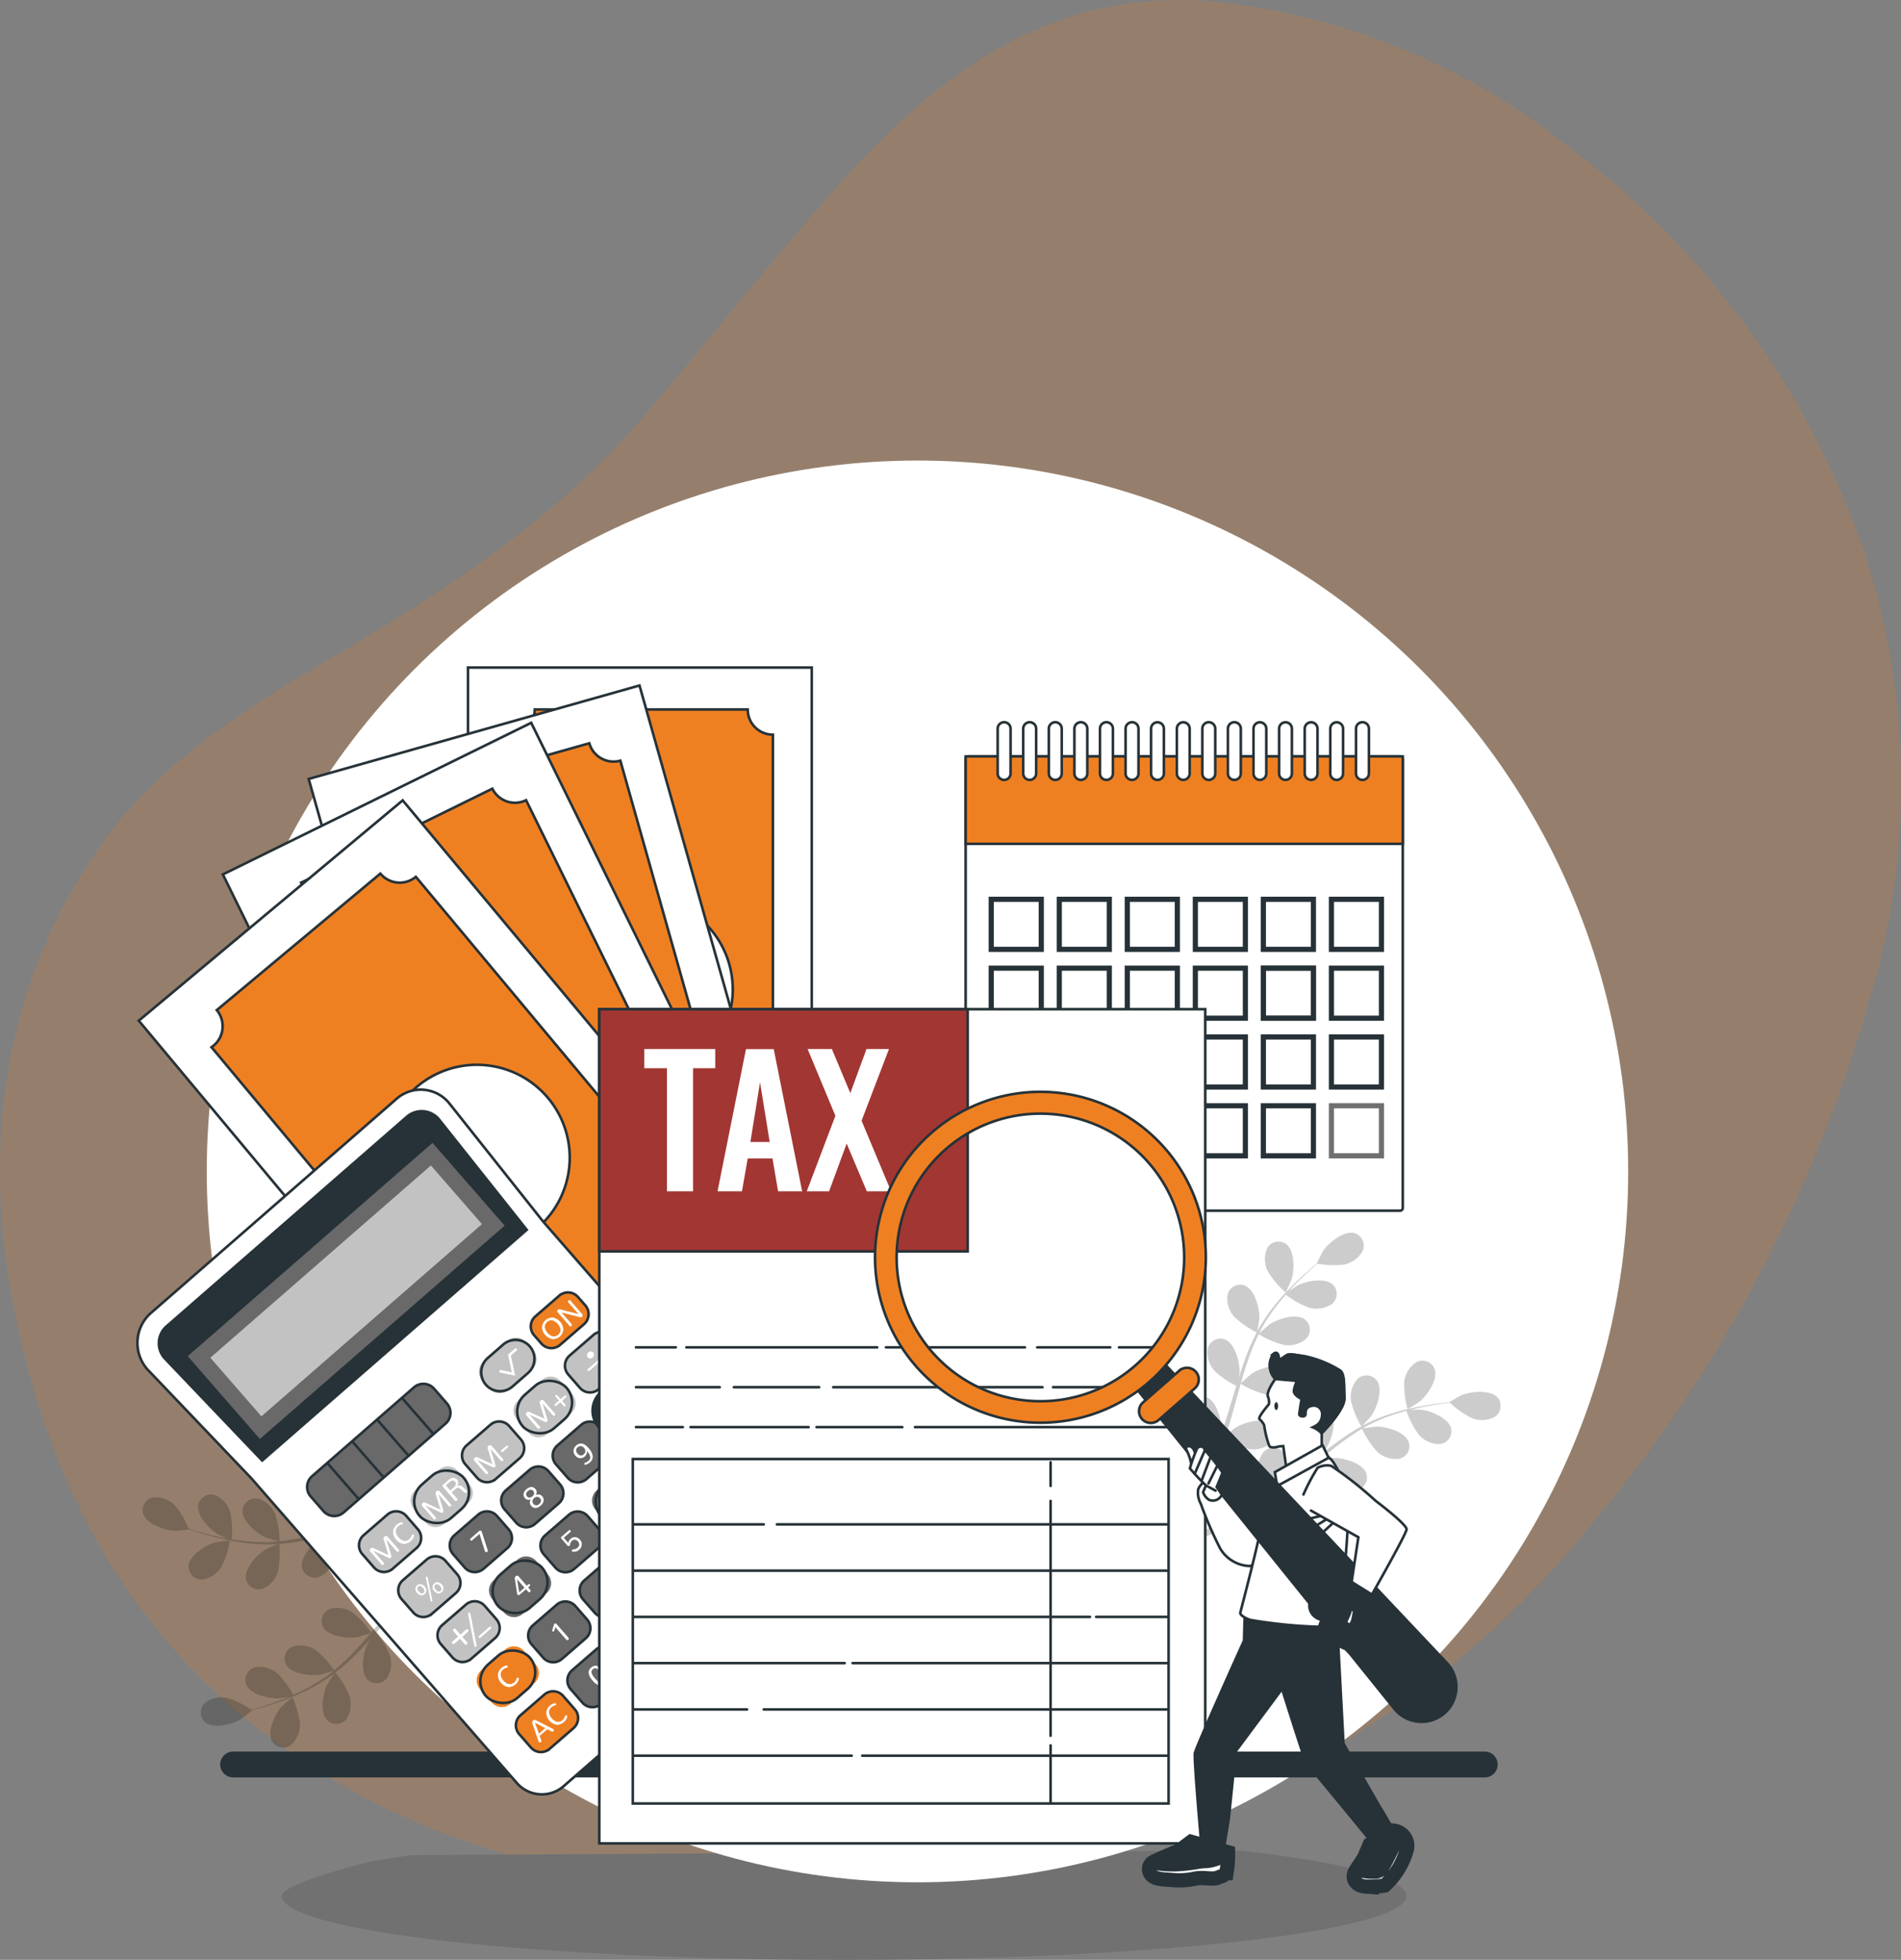<svg xmlns="http://www.w3.org/2000/svg" xmlns:xlink="http://www.w3.org/1999/xlink" width="73.556" height="75.815" viewBox="0 0 73.556 75.815">
  <rect x="0" y="0" width="73.556" height="75.815" fill="#808080" stroke="none"/>
  <defs>
    <clipPath id="clip-path">
      <rect id="Rectangle_3561" data-name="Rectangle 3561" width="52.812" height="47.048" fill="none"/>
    </clipPath>
    <clipPath id="clip-path-2">
      <rect id="Rectangle_3559" data-name="Rectangle 3559" width="13.121" height="12.378" fill="none"/>
    </clipPath>
    <clipPath id="clip-path-3">
      <rect id="Rectangle_3560" data-name="Rectangle 3560" width="14.067" height="10.748" fill="none"/>
    </clipPath>
  </defs>
  <g id="Group_8449" data-name="Group 8449" transform="translate(-3820 -706.184)">
    <path id="Path_26263" data-name="Path 26263" d="M30.1,73.228c-6.229-.142-12.19-1.3-17.6-4.612C5.62,64.4,1.924,58.018.485,50.316-.659,44.19.139,38.223,3.731,32.939c2.238-3.292,5.564-5.392,8.934-7.387,4.469-2.645,8.835-5.435,12.249-9.444,2.454-2.881,4.808-5.848,7.305-8.69,3.954-4.5,8.477-8,14.949-7.337a26.275,26.275,0,0,1,13.58,5.645A32.883,32.883,0,0,1,72.156,21.414,29.059,29.059,0,0,1,72.3,38.787,55.082,55.082,0,0,1,61.538,59.018,37.275,37.275,0,0,1,39.245,72.26a42.936,42.936,0,0,1-9.141.968" transform="translate(3820 706.184)" fill="#ef8022" opacity="0.2"/>
    <path id="Path_26656" data-name="Path 26656" d="M88.643,1814.557l-.151.021-1.371.214s-3.494.849-3.494,1.345c0,1.367,9.741,2.475,21.757,2.475s21.757-1.108,21.757-2.475c0-.685-2.447-1.3-6.4-1.753Z" transform="translate(3747.277 -1036.612)" fill="#717171"/>
    <circle id="Ellipse_973" data-name="Ellipse 973" cx="27.5" cy="27.5" r="27.5" transform="translate(3828 724)" fill="#fff"/>
    <g id="Group_8448" data-name="Group 8448" transform="translate(96.107 2.457)">
      <g id="Group_8447" data-name="Group 8447" transform="translate(3729.148 729.495)">
        <g id="Group_8446" data-name="Group 8446" clip-path="url(#clip-path)">
          <g id="Group_8442" data-name="Group 8442" transform="translate(39.691 21.919)" opacity="0.2">
            <g id="Group_8441" data-name="Group 8441">
              <g id="Group_8440" data-name="Group 8440" clip-path="url(#clip-path-2)">
                <path id="Path_26485" data-name="Path 26485" d="M392.5,201.09a3.617,3.617,0,0,0,.688.81c.006.005.22-.467.23-.5.116-.363.128-1.133-.219-1.382a.505.505,0,0,0-.73.182,1.056,1.056,0,0,0,.031.888" transform="translate(-388.389 -199.589)"/>
                <path id="Path_26486" data-name="Path 26486" d="M440.838,243.221c0,.008.441-.269.467-.289.3-.239.732-.874.58-1.273a.505.505,0,0,0-.709-.251,1.056,1.056,0,0,0-.465.758,3.621,3.621,0,0,0,.127,1.056" transform="translate(-431.323 -236.397)"/>
                <path id="Path_26487" data-name="Path 26487" d="M369.49,203.253c-.277-.325-1.044-.248-1.4-.1-.03.013-.483.266-.477.271l.007.006c-.121.011-.251.025-.392.042-.261.034-.555.076-.873.142a8.938,8.938,0,0,0-1.014.263,6.59,6.59,0,0,0-1.081.452l-.012.007c.087-.09.324-.348.339-.37.224-.309.475-1.037.223-1.381a.505.505,0,0,0-.75-.054,1.056,1.056,0,0,0-.248.854,3.518,3.518,0,0,0,.4.975,8.952,8.952,0,0,0-1,.651c-.186.138-.37.283-.552.431.073-.08.138-.152.146-.163.224-.309.475-1.037.223-1.381a.505.505,0,0,0-.75-.054,1.056,1.056,0,0,0-.248.854,3.35,3.35,0,0,0,.381.949l-.208.172c-.331.277-.661.554-.992.816-.117.092-.235.179-.353.267.065-.071.119-.131.126-.141.224-.309.475-1.037.223-1.382a.505.505,0,0,0-.75-.054,1.056,1.056,0,0,0-.248.854,3.225,3.225,0,0,0,.368.924c-.124.086-.247.172-.371.249-.086.051-.165.106-.254.152l-.259.142c-.168.084-.34.172-.506.25-.115.055-.225.106-.336.157.117-.091.343-.273.36-.29a1.963,1.963,0,0,0,.464-.875.608.608,0,0,0,.072-.086.506.506,0,0,0-.155-.736c-.376-.2-1.063.144-1.339.407-.016.016-.174.2-.271.324.047-.079.093-.156.139-.239.094-.162.183-.327.279-.5l.132-.264c.046-.087.083-.185.126-.278.094-.218.178-.444.258-.673a3.321,3.321,0,0,0,.937.394,1.056,1.056,0,0,0,.858-.234.505.505,0,0,0-.042-.751c-.34-.258-1.073-.019-1.385.2-.019.014-.226.2-.337.3.047-.138.095-.276.138-.418.124-.408.237-.825.352-1.241.035-.127.072-.254.107-.38a3.517,3.517,0,0,0,.968.412,1.057,1.057,0,0,0,.858-.234.505.505,0,0,0-.042-.751c-.34-.258-1.073-.019-1.385.2-.023.016-.32.279-.392.349.079-.279.161-.556.253-.826a8.875,8.875,0,0,1,.436-1.069,3.571,3.571,0,0,0,.973.415,1.056,1.056,0,0,0,.858-.233.505.505,0,0,0-.042-.751c-.34-.258-1.073-.019-1.385.2-.021.014-.247.214-.352.312l-.019-.015a6.5,6.5,0,0,1,.625-.979c.128-.171.26-.327.392-.475a3.4,3.4,0,0,0,.9.5,1.057,1.057,0,0,0,.878-.138.505.505,0,0,0,.041-.751c-.31-.294-1.064-.136-1.4.047-.018.01-.192.132-.317.222.061-.066.122-.136.181-.2.222-.234.44-.435.634-.612.111-.1.214-.187.311-.268a3.38,3.38,0,0,0,1.028.032,1.057,1.057,0,0,0,.716-.527.506.506,0,0,0-.31-.685c-.41-.118-1.007.369-1.22.686-.018.027-.256.488-.249.49h.009c-.095.076-.2.159-.3.252-.2.173-.421.369-.649.6a8.985,8.985,0,0,0-.7.779,6.6,6.6,0,0,0-.652.974l-.006.013c.024-.123.078-.469.079-.5.016-.381-.176-1.127-.576-1.275a.505.505,0,0,0-.656.369,1.056,1.056,0,0,0,.264.849,3.517,3.517,0,0,0,.868.6,8.943,8.943,0,0,0-.475,1.095c-.079.218-.152.44-.223.664.017-.107.031-.2.032-.216.016-.381-.176-1.127-.576-1.275a.505.505,0,0,0-.656.369,1.057,1.057,0,0,0,.264.849,3.348,3.348,0,0,0,.842.581c-.026.086-.053.172-.079.258-.124.414-.246.827-.377,1.228-.046.142-.1.279-.148.417.015-.1.027-.175.027-.187.016-.381-.176-1.127-.576-1.275a.506.506,0,0,0-.656.369,1.056,1.056,0,0,0,.264.849,3.226,3.226,0,0,0,.817.568c-.056.14-.112.28-.172.413-.043.09-.079.179-.127.267l-.137.261c-.093.163-.189.331-.284.488-.065.109-.13.212-.194.316.048-.14.136-.417.14-.441.074-.374,0-1.14-.376-1.348a.505.505,0,0,0-.7.265,1.056,1.056,0,0,0,.133.879,3.468,3.468,0,0,0,.763.716c-.107.172-.213.337-.316.492-.351.533-.663.964-.887,1.264l.21.2.015-.02c.221-.309.529-.755.875-1.306.11-.174.223-.362.338-.556a5.506,5.506,0,0,0,.613.2,3.706,3.706,0,0,0,.242.983c-.184.084-.364.164-.535.237-.586.251-1.085.438-1.437.565l.231.218c.342-.133.791-.317,1.308-.552.187-.085.386-.179.589-.277a3.472,3.472,0,0,0,.7.776,1.056,1.056,0,0,0,.877.147.505.505,0,0,0,.277-.7c-.2-.377-.966-.466-1.341-.4-.022,0-.257.074-.405.121.083-.041.163-.079.248-.122.168-.084.333-.172.511-.267l.255-.148c.086-.047.172-.109.258-.163.2-.13.394-.272.587-.419a3.321,3.321,0,0,0,.564.846,1.056,1.056,0,0,0,.844.278.505.505,0,0,0,.379-.649c-.142-.4-.884-.607-1.266-.6-.024,0-.3.039-.446.062.115-.089.231-.178.345-.272.329-.272.653-.557.978-.841.1-.087.2-.172.3-.258a3.51,3.51,0,0,0,.58.878,1.056,1.056,0,0,0,.844.278.505.505,0,0,0,.379-.649c-.142-.4-.884-.607-1.265-.6-.029,0-.421.056-.52.075.22-.189.441-.375.667-.55a8.906,8.906,0,0,1,.953-.651,3.566,3.566,0,0,0,.583.883,1.056,1.056,0,0,0,.844.278.505.505,0,0,0,.379-.649c-.142-.4-.884-.607-1.265-.6-.025,0-.324.043-.466.066l-.008-.023a6.51,6.51,0,0,1,1.061-.471c.2-.072.4-.129.589-.18a3.4,3.4,0,0,0,.474.919,1.057,1.057,0,0,0,.809.369.505.505,0,0,0,.448-.6c-.1-.416-.812-.7-1.192-.733-.021,0-.233,0-.387.01.087-.022.177-.046.26-.065.315-.073.607-.121.867-.161.148-.021.282-.038.407-.052a3.382,3.382,0,0,0,.84.593,1.056,1.056,0,0,0,.888-.045.505.505,0,0,0,.12-.743" transform="translate(-356.483 -196.869)"/>
              </g>
            </g>
          </g>
          <g id="Group_8445" data-name="Group 8445" transform="translate(0.262 31.084)" opacity="0.2">
            <g id="Group_8444" data-name="Group 8444">
              <g id="Group_8443" data-name="Group 8443" clip-path="url(#clip-path-3)">
                <path id="Path_26488" data-name="Path 26488" d="M47.884,359.246a3.618,3.618,0,0,0-.291-1.023c0-.007-.393.334-.416.359-.256.282-.586.978-.373,1.349a.505.505,0,0,0,.74.136,1.056,1.056,0,0,0,.34-.821" transform="translate(-41.794 -349.422)"/>
                <path id="Path_26489" data-name="Path 26489" d="M19.922,303.789c0-.008-.513.062-.545.07-.37.094-1.029.493-1.055.919a.505.505,0,0,0,.542.522,1.056,1.056,0,0,0,.737-.5,3.618,3.618,0,0,0,.322-1.013" transform="translate(-16.543 -301.049)"/>
                <path id="Path_26490" data-name="Path 26490" d="M2.368,280.876c.118.41.847.658,1.229.67.033,0,.55-.042.547-.049l0-.008c.115.04.238.081.374.124.252.077.537.161.853.232a8.975,8.975,0,0,0,1.032.18,6.576,6.576,0,0,0,1.171.036l.014,0c-.117.045-.439.183-.462.2-.332.188-.862.747-.775,1.165a.505.505,0,0,0,.66.36,1.057,1.057,0,0,0,.579-.674,3.517,3.517,0,0,0,.044-1.052,8.936,8.936,0,0,0,1.18-.178c.227-.049.454-.1.681-.163-.1.042-.188.081-.2.088-.332.188-.862.747-.775,1.165a.505.505,0,0,0,.66.36,1.057,1.057,0,0,0,.579-.674A3.348,3.348,0,0,0,9.8,281.63l.261-.07c.416-.114.831-.23,1.241-.332.145-.036.288-.066.432-.1-.088.038-.163.07-.173.076-.332.188-.862.747-.775,1.165a.505.505,0,0,0,.66.36,1.056,1.056,0,0,0,.579-.674,3.228,3.228,0,0,0,.048-.994c.148-.027.3-.054.441-.073.1-.011.194-.028.294-.034l.294-.022c.187-.007.381-.016.564-.018.127,0,.249,0,.371,0-.144.034-.426.106-.448.115a1.963,1.963,0,0,0-.785.6.6.6,0,0,0-.1.049.506.506,0,0,0-.164.734c.258.341,1.027.309,1.387.184.021-.007.243-.114.381-.183-.075.053-.149.1-.226.159-.153.109-.3.222-.463.344l-.229.186c-.078.06-.152.134-.23.2-.176.16-.346.33-.514.506a3.322,3.322,0,0,0-.69-.747,1.056,1.056,0,0,0-.877-.143.505.505,0,0,0-.273.7c.2.376.968.462,1.343.392.023,0,.287-.085.431-.131-.1.106-.2.212-.3.323-.282.32-.558.653-.834.983-.085.1-.17.2-.256.3a3.507,3.507,0,0,0-.71-.776,1.056,1.056,0,0,0-.877-.143.505.505,0,0,0-.273.7c.2.376.968.461,1.343.392.028-.005.407-.121.5-.156-.188.221-.377.44-.572.647a8.9,8.9,0,0,1-.839.793,3.566,3.566,0,0,0-.714-.781,1.056,1.056,0,0,0-.877-.143.505.505,0,0,0-.273.7c.2.376.968.461,1.343.392.025,0,.314-.093.45-.138l.012.021a6.516,6.516,0,0,1-.974.632c-.187.1-.372.189-.554.27a3.4,3.4,0,0,0-.612-.833,1.057,1.057,0,0,0-.856-.238.505.505,0,0,0-.348.667c.161.4.912.565,1.292.537.021,0,.229-.04.381-.071-.083.035-.167.073-.247.105-.3.121-.581.214-.831.294-.143.044-.272.082-.394.115a3.379,3.379,0,0,0-.923-.455,1.057,1.057,0,0,0-.87.183.506.506,0,0,0,0,.752c.325.277,1.07.081,1.394-.119.028-.017.436-.338.429-.343l-.008-.005c.118-.03.244-.064.381-.1.252-.075.537-.162.84-.277a8.994,8.994,0,0,0,.96-.419,6.6,6.6,0,0,0,1-.616l.011-.009c-.072.1-.265.394-.277.418-.173.34-.307,1.1,0,1.4a.505.505,0,0,0,.749-.064,1.057,1.057,0,0,0,.111-.882,3.514,3.514,0,0,0-.544-.9,8.921,8.921,0,0,0,.886-.8c.163-.166.321-.338.478-.512-.06.09-.112.171-.119.184-.173.34-.307,1.1,0,1.4a.505.505,0,0,0,.749-.064,1.056,1.056,0,0,0,.111-.882,3.352,3.352,0,0,0-.525-.877l.179-.2c.284-.325.566-.651.852-.961.1-.11.2-.214.307-.319-.053.08-.1.148-.1.159-.173.34-.307,1.1,0,1.4a.505.505,0,0,0,.749-.064,1.056,1.056,0,0,0,.111-.882,3.224,3.224,0,0,0-.508-.855c.109-.1.217-.208.328-.3.077-.064.146-.13.227-.19l.233-.181c.152-.109.309-.223.46-.326.1-.072.206-.14.308-.208-.1.108-.3.323-.311.343-.222.31-.47,1.039-.216,1.382a.505.505,0,0,0,.75.05,1.056,1.056,0,0,0,.243-.855,3.471,3.471,0,0,0-.4-.968c.169-.112.334-.219.491-.317.54-.34,1-.6,1.331-.783l-.109-.268-.022.012c-.329.19-.794.468-1.337.826-.172.113-.353.237-.538.366a5.506,5.506,0,0,0-.475-.437,3.7,3.7,0,0,0,.187-1c.2,0,.4,0,.585.006.638.014,1.169.05,1.542.081l-.12-.294c-.366-.02-.851-.039-1.419-.04-.205,0-.425,0-.65.008a3.475,3.475,0,0,0-.319-1,1.057,1.057,0,0,0-.737-.5.505.505,0,0,0-.541.522c.027.426.686.825,1.056.919.022.006.265.039.419.058-.092,0-.181,0-.276.008-.187.007-.374.019-.576.031l-.294.029c-.1.007-.2.028-.3.041-.235.036-.471.085-.708.138a3.319,3.319,0,0,0-.163-1,1.057,1.057,0,0,0-.653-.6.505.505,0,0,0-.614.434c-.038.425.553.919.9,1.068.022.009.286.088.432.128-.142.034-.284.066-.427.1-.412.111-.825.237-1.239.36l-.379.111a3.511,3.511,0,0,0-.165-1.039,1.056,1.056,0,0,0-.653-.6.506.506,0,0,0-.614.434c-.038.425.553.919.9,1.068.026.011.406.123.5.147-.279.081-.557.159-.835.224a8.9,8.9,0,0,1-1.137.2,3.566,3.566,0,0,0-.165-1.045,1.057,1.057,0,0,0-.653-.6.505.505,0,0,0-.614.434c-.038.425.553.919.9,1.068.023.01.312.1.451.133l0,.024a6.52,6.52,0,0,1-1.161-.01c-.213-.018-.415-.047-.611-.08a3.4,3.4,0,0,0-.051-1.033,1.057,1.057,0,0,0-.583-.671.506.506,0,0,0-.658.364c-.084.419.449.974.782,1.161.018.01.213.093.357.151-.088-.016-.18-.031-.264-.048-.317-.064-.6-.142-.855-.213-.143-.042-.272-.082-.392-.121a3.38,3.38,0,0,0-.519-.888,1.056,1.056,0,0,0-.827-.327.505.505,0,0,0-.417.626" transform="translate(-2.349 -279.181)"/>
              </g>
            </g>
          </g>
        </g>
      </g>
      <line id="Line_679" data-name="Line 679" x2="48.431" transform="translate(3732.913 771.985)" fill="none" stroke="#263238" stroke-linecap="round" stroke-width="1"/>
      <rect id="Rectangle_3562" data-name="Rectangle 3562" width="16.914" height="17.574" transform="translate(3761.257 732.988)" fill="#fff"/>
      <rect id="Rectangle_3563" data-name="Rectangle 3563" width="16.914" height="17.574" rx="0.1" transform="translate(3761.257 732.988)" fill="none" stroke="#263238" stroke-linecap="round" stroke-width="0.1"/>
      <rect id="Rectangle_3564" data-name="Rectangle 3564" width="16.914" height="3.383" transform="translate(3761.257 732.988)" fill="#ef8022"/>
      <rect id="Rectangle_3565" data-name="Rectangle 3565" width="16.914" height="3.383" transform="translate(3761.257 732.988)" fill="none" stroke="#263238" stroke-linecap="round" stroke-width="0.1"/>
      <rect id="Rectangle_3566" data-name="Rectangle 3566" width="1.936" height="1.936" transform="translate(3762.247 738.516)" fill="#fff"/>
      <rect id="Rectangle_3567" data-name="Rectangle 3567" width="1.936" height="1.936" transform="translate(3762.247 738.516)" fill="none" stroke="#263238" stroke-linecap="round" stroke-width="0.2"/>
      <rect id="Rectangle_3568" data-name="Rectangle 3568" width="1.936" height="1.936" transform="translate(3764.88 738.516)" fill="#fff"/>
      <rect id="Rectangle_3569" data-name="Rectangle 3569" width="1.936" height="1.936" transform="translate(3764.88 738.516)" fill="none" stroke="#263238" stroke-linecap="round" stroke-width="0.2"/>
      <rect id="Rectangle_3570" data-name="Rectangle 3570" width="1.936" height="1.936" transform="translate(3767.512 738.516)" fill="#fff"/>
      <rect id="Rectangle_3571" data-name="Rectangle 3571" width="1.936" height="1.936" transform="translate(3767.512 738.516)" fill="none" stroke="#263238" stroke-linecap="round" stroke-width="0.2"/>
      <rect id="Rectangle_3572" data-name="Rectangle 3572" width="1.936" height="1.936" transform="translate(3770.145 738.516)" fill="#fff"/>
      <rect id="Rectangle_3573" data-name="Rectangle 3573" width="1.936" height="1.936" transform="translate(3770.145 738.516)" fill="none" stroke="#263238" stroke-linecap="round" stroke-width="0.2"/>
      <rect id="Rectangle_3574" data-name="Rectangle 3574" width="1.936" height="1.936" transform="translate(3772.777 738.516)" fill="#fff"/>
      <rect id="Rectangle_3575" data-name="Rectangle 3575" width="1.936" height="1.936" transform="translate(3772.777 738.516)" fill="none" stroke="#263238" stroke-linecap="round" stroke-width="0.2"/>
      <rect id="Rectangle_3576" data-name="Rectangle 3576" width="1.936" height="1.936" transform="translate(3775.41 738.516)" fill="#fff"/>
      <rect id="Rectangle_3577" data-name="Rectangle 3577" width="1.936" height="1.936" transform="translate(3775.41 738.516)" fill="none" stroke="#263238" stroke-linecap="round" stroke-width="0.2"/>
      <rect id="Rectangle_3578" data-name="Rectangle 3578" width="1.936" height="1.936" transform="translate(3762.247 741.179)" fill="#fff"/>
      <rect id="Rectangle_3579" data-name="Rectangle 3579" width="1.936" height="1.936" transform="translate(3762.247 741.179)" fill="none" stroke="#263238" stroke-linecap="round" stroke-width="0.2"/>
      <rect id="Rectangle_3580" data-name="Rectangle 3580" width="1.936" height="1.936" transform="translate(3764.88 741.179)" fill="#fff"/>
      <rect id="Rectangle_3581" data-name="Rectangle 3581" width="1.936" height="1.936" transform="translate(3764.88 741.179)" fill="none" stroke="#263238" stroke-linecap="round" stroke-width="0.2"/>
      <rect id="Rectangle_3582" data-name="Rectangle 3582" width="1.936" height="1.936" transform="translate(3767.512 741.179)" fill="#fff"/>
      <rect id="Rectangle_3583" data-name="Rectangle 3583" width="1.936" height="1.936" transform="translate(3767.512 741.179)" fill="none" stroke="#263238" stroke-linecap="round" stroke-width="0.2"/>
      <rect id="Rectangle_3584" data-name="Rectangle 3584" width="1.936" height="1.936" transform="translate(3770.145 741.179)" fill="#fff"/>
      <rect id="Rectangle_3585" data-name="Rectangle 3585" width="1.936" height="1.936" transform="translate(3770.145 741.179)" fill="none" stroke="#263238" stroke-linecap="round" stroke-width="0.2"/>
      <rect id="Rectangle_3586" data-name="Rectangle 3586" width="1.936" height="1.936" transform="translate(3772.777 741.179)" fill="#fff" stroke="#707070" stroke-width="0.2"/>
      <rect id="Rectangle_3587" data-name="Rectangle 3587" width="1.936" height="1.936" transform="translate(3772.777 741.179)" fill="none" stroke="#263238" stroke-linecap="round" stroke-width="0.2"/>
      <rect id="Rectangle_3588" data-name="Rectangle 3588" width="1.936" height="1.936" transform="translate(3775.41 741.179)" fill="#fff"/>
      <rect id="Rectangle_3589" data-name="Rectangle 3589" width="1.936" height="1.936" transform="translate(3775.41 741.179)" fill="none" stroke="#263238" stroke-linecap="round" stroke-width="0.2"/>
      <rect id="Rectangle_3590" data-name="Rectangle 3590" width="1.936" height="1.936" transform="translate(3762.247 743.841)" fill="#fff"/>
      <rect id="Rectangle_3591" data-name="Rectangle 3591" width="1.936" height="1.936" transform="translate(3762.247 743.841)" fill="none" stroke="#263238" stroke-linecap="round" stroke-width="1"/>
      <rect id="Rectangle_3592" data-name="Rectangle 3592" width="1.936" height="1.936" transform="translate(3764.88 743.841)" fill="#fff"/>
      <rect id="Rectangle_3593" data-name="Rectangle 3593" width="1.936" height="1.936" transform="translate(3764.88 743.841)" fill="none" stroke="#263238" stroke-linecap="round" stroke-width="1"/>
      <rect id="Rectangle_3594" data-name="Rectangle 3594" width="1.936" height="1.936" transform="translate(3767.512 743.841)" fill="#fff"/>
      <rect id="Rectangle_3595" data-name="Rectangle 3595" width="1.936" height="1.936" transform="translate(3767.512 743.841)" fill="none" stroke="#263238" stroke-linecap="round" stroke-width="1"/>
      <rect id="Rectangle_3596" data-name="Rectangle 3596" width="1.936" height="1.936" transform="translate(3770.145 743.841)" fill="#fff"/>
      <rect id="Rectangle_3597" data-name="Rectangle 3597" width="1.936" height="1.936" transform="translate(3770.145 743.841)" fill="none" stroke="#263238" stroke-linecap="round" stroke-width="0.2"/>
      <rect id="Rectangle_3598" data-name="Rectangle 3598" width="1.936" height="1.936" transform="translate(3772.777 743.841)" fill="#fff"/>
      <rect id="Rectangle_3599" data-name="Rectangle 3599" width="1.936" height="1.936" transform="translate(3772.777 743.841)" fill="none" stroke="#263238" stroke-linecap="round" stroke-width="0.2"/>
      <rect id="Rectangle_3600" data-name="Rectangle 3600" width="1.936" height="1.936" transform="translate(3775.41 743.841)" fill="#fff"/>
      <rect id="Rectangle_3601" data-name="Rectangle 3601" width="1.936" height="1.936" transform="translate(3775.41 743.841)" fill="none" stroke="#263238" stroke-linecap="round" stroke-width="0.2"/>
      <rect id="Rectangle_3602" data-name="Rectangle 3602" width="1.936" height="1.936" transform="translate(3762.247 746.503)" fill="#fff"/>
      <rect id="Rectangle_3603" data-name="Rectangle 3603" width="1.936" height="1.936" transform="translate(3762.247 746.503)" fill="none" stroke="#263238" stroke-linecap="round" stroke-width="1"/>
      <rect id="Rectangle_3604" data-name="Rectangle 3604" width="1.936" height="1.936" transform="translate(3764.88 746.503)" fill="#fff"/>
      <rect id="Rectangle_3605" data-name="Rectangle 3605" width="1.936" height="1.936" transform="translate(3764.88 746.503)" fill="none" stroke="#263238" stroke-linecap="round" stroke-width="1"/>
      <rect id="Rectangle_3606" data-name="Rectangle 3606" width="1.936" height="1.936" transform="translate(3767.512 746.503)" fill="#fff"/>
      <rect id="Rectangle_3607" data-name="Rectangle 3607" width="1.936" height="1.936" transform="translate(3767.512 746.503)" fill="none" stroke="#263238" stroke-linecap="round" stroke-width="1"/>
      <rect id="Rectangle_3608" data-name="Rectangle 3608" width="1.936" height="1.936" transform="translate(3770.145 746.503)" fill="#fff"/>
      <rect id="Rectangle_3609" data-name="Rectangle 3609" width="1.936" height="1.936" transform="translate(3770.145 746.503)" fill="none" stroke="#263238" stroke-linecap="round" stroke-width="0.2"/>
      <rect id="Rectangle_3610" data-name="Rectangle 3610" width="1.936" height="1.936" transform="translate(3772.777 746.503)" fill="#fff"/>
      <rect id="Rectangle_3611" data-name="Rectangle 3611" width="1.936" height="1.936" transform="translate(3772.777 746.503)" fill="none" stroke="#263238" stroke-linecap="round" stroke-width="0.2"/>
      <rect id="Rectangle_3612" data-name="Rectangle 3612" width="1.936" height="1.936" transform="translate(3775.41 746.503)" fill="#fff" stroke="#707070" stroke-width="0.2"/>
      <rect id="Rectangle_3613" data-name="Rectangle 3613" width="1.936" height="1.936" transform="translate(3775.41 746.503)" fill="none"/>
      <path id="Path_26491" data-name="Path 26491" d="M299.75,21.747h0a.247.247,0,0,1-.247-.248V19.767a.248.248,0,0,1,.5,0V21.5a.247.247,0,0,1-.248.248" transform="translate(3462.993 712.149)" fill="#fff"/>
      <path id="Path_26492" data-name="Path 26492" d="M299.75,21.747h0a.247.247,0,0,1-.247-.248V19.767a.248.248,0,0,1,.5,0V21.5A.247.247,0,0,1,299.75,21.747Z" transform="translate(3462.993 712.149)" fill="none" stroke="#263238" stroke-linecap="round" stroke-width="0.1"/>
      <path id="Path_26493" data-name="Path 26493" d="M308.642,21.747h0a.247.247,0,0,1-.248-.248V19.767a.248.248,0,0,1,.5,0V21.5a.247.247,0,0,1-.247.248" transform="translate(3455.091 712.149)" fill="#fff"/>
      <path id="Path_26494" data-name="Path 26494" d="M308.642,21.747h0a.247.247,0,0,1-.248-.248V19.767a.248.248,0,0,1,.5,0V21.5A.247.247,0,0,1,308.642,21.747Z" transform="translate(3455.091 712.149)" fill="none" stroke="#263238" stroke-linecap="round" stroke-width="0.1"/>
      <path id="Path_26495" data-name="Path 26495" d="M317.535,21.747h0a.247.247,0,0,1-.248-.248V19.767a.248.248,0,0,1,.5,0V21.5a.247.247,0,0,1-.247.248" transform="translate(3447.188 712.149)" fill="#fff"/>
      <path id="Path_26496" data-name="Path 26496" d="M317.535,21.747h0a.247.247,0,0,1-.248-.248V19.767a.248.248,0,0,1,.5,0V21.5A.247.247,0,0,1,317.535,21.747Z" transform="translate(3447.188 712.149)" fill="none" stroke="#263238" stroke-linecap="round" stroke-width="0.1"/>
      <path id="Path_26497" data-name="Path 26497" d="M326.427,21.747h0a.247.247,0,0,1-.248-.248V19.767a.248.248,0,0,1,.5,0V21.5a.247.247,0,0,1-.247.248" transform="translate(3439.286 712.149)" fill="#fff"/>
      <path id="Path_26498" data-name="Path 26498" d="M326.427,21.747h0a.247.247,0,0,1-.248-.248V19.767a.248.248,0,0,1,.5,0V21.5A.247.247,0,0,1,326.427,21.747Z" transform="translate(3439.286 712.149)" fill="none" stroke="#263238" stroke-linecap="round" stroke-width="0.1"/>
      <path id="Path_26499" data-name="Path 26499" d="M335.319,21.747h0a.247.247,0,0,1-.248-.248V19.767a.248.248,0,0,1,.5,0V21.5a.247.247,0,0,1-.247.248" transform="translate(3431.384 712.149)" fill="#fff"/>
      <path id="Path_26500" data-name="Path 26500" d="M335.319,21.747h0a.247.247,0,0,1-.248-.248V19.767a.248.248,0,0,1,.5,0V21.5A.247.247,0,0,1,335.319,21.747Z" transform="translate(3431.384 712.149)" fill="none" stroke="#263238" stroke-linecap="round" stroke-width="0.1"/>
      <path id="Path_26501" data-name="Path 26501" d="M344.212,21.747h0a.247.247,0,0,1-.248-.248V19.767a.248.248,0,0,1,.5,0V21.5a.247.247,0,0,1-.248.248" transform="translate(3423.481 712.149)" fill="#fff"/>
      <path id="Path_26502" data-name="Path 26502" d="M344.212,21.747h0a.247.247,0,0,1-.248-.248V19.767a.248.248,0,0,1,.5,0V21.5A.247.247,0,0,1,344.212,21.747Z" transform="translate(3423.481 712.149)" fill="none" stroke="#263238" stroke-linecap="round" stroke-width="0.1"/>
      <path id="Path_26503" data-name="Path 26503" d="M353.1,21.747h0a.247.247,0,0,1-.247-.248V19.767a.247.247,0,1,1,.495,0V21.5a.247.247,0,0,1-.248.248" transform="translate(3415.579 712.149)" fill="#fff"/>
      <path id="Path_26504" data-name="Path 26504" d="M353.1,21.747h0a.247.247,0,0,1-.247-.248V19.767a.247.247,0,1,1,.495,0V21.5A.247.247,0,0,1,353.1,21.747Z" transform="translate(3415.579 712.149)" fill="none" stroke="#263238" stroke-linecap="round" stroke-width="0.1"/>
      <path id="Path_26505" data-name="Path 26505" d="M362,21.747h0a.247.247,0,0,1-.247-.248V19.767a.247.247,0,1,1,.495,0V21.5a.247.247,0,0,1-.247.248" transform="translate(3407.677 712.149)" fill="#fff"/>
      <path id="Path_26506" data-name="Path 26506" d="M362,21.747h0a.247.247,0,0,1-.247-.248V19.767a.247.247,0,1,1,.495,0V21.5A.247.247,0,0,1,362,21.747Z" transform="translate(3407.677 712.149)" fill="none" stroke="#263238" stroke-linecap="round" stroke-width="0.1"/>
      <path id="Path_26507" data-name="Path 26507" d="M370.889,21.747h0a.247.247,0,0,1-.248-.248V19.767a.248.248,0,0,1,.5,0V21.5a.247.247,0,0,1-.247.248" transform="translate(3399.774 712.149)" fill="#fff"/>
      <path id="Path_26508" data-name="Path 26508" d="M370.889,21.747h0a.247.247,0,0,1-.248-.248V19.767a.248.248,0,0,1,.5,0V21.5A.247.247,0,0,1,370.889,21.747Z" transform="translate(3399.774 712.149)" fill="none" stroke="#263238" stroke-linecap="round" stroke-width="0.1"/>
      <path id="Path_26509" data-name="Path 26509" d="M379.781,21.747h0a.247.247,0,0,1-.248-.248V19.767a.248.248,0,0,1,.5,0V21.5a.247.247,0,0,1-.247.248" transform="translate(3391.872 712.149)" fill="#fff"/>
      <path id="Path_26510" data-name="Path 26510" d="M379.781,21.747h0a.247.247,0,0,1-.248-.248V19.767a.248.248,0,0,1,.5,0V21.5A.247.247,0,0,1,379.781,21.747Z" transform="translate(3391.872 712.149)" fill="none" stroke="#263238" stroke-linecap="round" stroke-width="0.1"/>
      <path id="Path_26511" data-name="Path 26511" d="M388.672,21.747h0a.247.247,0,0,1-.247-.248V19.767a.247.247,0,1,1,.495,0V21.5a.247.247,0,0,1-.247.248" transform="translate(3383.97 712.149)" fill="#fff"/>
      <path id="Path_26512" data-name="Path 26512" d="M388.672,21.747h0a.247.247,0,0,1-.247-.248V19.767a.247.247,0,1,1,.495,0V21.5A.247.247,0,0,1,388.672,21.747Z" transform="translate(3383.97 712.149)" fill="none" stroke="#263238" stroke-linecap="round" stroke-width="0.1"/>
      <path id="Path_26513" data-name="Path 26513" d="M397.565,21.747h0a.247.247,0,0,1-.247-.248V19.767a.247.247,0,1,1,.495,0V21.5a.247.247,0,0,1-.247.248" transform="translate(3376.068 712.149)" fill="#fff"/>
      <path id="Path_26514" data-name="Path 26514" d="M397.565,21.747h0a.247.247,0,0,1-.247-.248V19.767a.247.247,0,1,1,.495,0V21.5A.247.247,0,0,1,397.565,21.747Z" transform="translate(3376.068 712.149)" fill="none" stroke="#263238" stroke-linecap="round" stroke-width="0.1"/>
      <path id="Path_26515" data-name="Path 26515" d="M406.458,21.747h0a.247.247,0,0,1-.247-.248V19.767a.247.247,0,1,1,.495,0V21.5a.247.247,0,0,1-.247.248" transform="translate(3368.166 712.149)" fill="#fff"/>
      <path id="Path_26516" data-name="Path 26516" d="M406.458,21.747h0a.247.247,0,0,1-.247-.248V19.767a.247.247,0,1,1,.495,0V21.5A.247.247,0,0,1,406.458,21.747Z" transform="translate(3368.166 712.149)" fill="none" stroke="#263238" stroke-linecap="round" stroke-width="0.1"/>
      <path id="Path_26517" data-name="Path 26517" d="M415.35,21.747h0a.247.247,0,0,1-.247-.248V19.767a.247.247,0,1,1,.495,0V21.5a.247.247,0,0,1-.247.248" transform="translate(3360.263 712.149)" fill="#fff"/>
      <path id="Path_26518" data-name="Path 26518" d="M415.35,21.747h0a.247.247,0,0,1-.247-.248V19.767a.247.247,0,1,1,.495,0V21.5A.247.247,0,0,1,415.35,21.747Z" transform="translate(3360.263 712.149)" fill="none" stroke="#263238" stroke-linecap="round" stroke-width="0.1"/>
      <path id="Path_26519" data-name="Path 26519" d="M424.243,21.747h0A.247.247,0,0,1,424,21.5V19.767a.248.248,0,0,1,.5,0V21.5a.247.247,0,0,1-.248.248" transform="translate(3352.361 712.149)" fill="#fff"/>
      <path id="Path_26520" data-name="Path 26520" d="M424.243,21.747h0A.247.247,0,0,1,424,21.5V19.767a.248.248,0,0,1,.5,0V21.5A.247.247,0,0,1,424.243,21.747Z" transform="translate(3352.361 712.149)" fill="none" stroke="#263238" stroke-linecap="round" stroke-width="0.1"/>
      <rect id="Rectangle_3614" data-name="Rectangle 3614" width="13.301" height="24.904" transform="translate(3742.001 729.551)" fill="#fff"/>
      <rect id="Rectangle_3615" data-name="Rectangle 3615" width="13.301" height="24.904" transform="translate(3742.001 729.551)" fill="none" stroke="#263238" stroke-linecap="round" stroke-width="0.1"/>
      <path id="Path_26521" data-name="Path 26521" d="M129.043,16.045a1,1,0,0,1-.1-.005V35.5a1,1,0,0,1,.1-.005.973.973,0,0,1,.938,1.24H138.3a.973.973,0,0,1,.938-1.24V16.045a.975.975,0,0,1-.975-.975h-8.242a.975.975,0,0,1-.975.975m5.046,6.263A3.592,3.592,0,1,1,130.5,25.9a3.592,3.592,0,0,1,3.592-3.592" transform="translate(3614.562 716.103)" fill="#ef8022"/>
      <path id="Path_26522" data-name="Path 26522" d="M129.043,16.045a1,1,0,0,1-.1-.005V35.5a1,1,0,0,1,.1-.005.973.973,0,0,1,.938,1.24H138.3a.973.973,0,0,1,.938-1.24V16.045a.975.975,0,0,1-.975-.975h-8.242A.975.975,0,0,1,129.043,16.045Zm5.046,6.263A3.592,3.592,0,1,1,130.5,25.9,3.592,3.592,0,0,1,134.09,22.308Z" transform="translate(3614.562 716.103)" fill="none" stroke="#263238" stroke-linecap="round" stroke-width="0.1"/>
      <rect id="Rectangle_3616" data-name="Rectangle 3616" width="13.301" height="24.904" transform="translate(3735.837 733.86) rotate(-15.772)" fill="#fff"/>
      <rect id="Rectangle_3617" data-name="Rectangle 3617" width="13.301" height="24.904" transform="translate(3735.837 733.86) rotate(-15.772)" fill="none" stroke="#263238" stroke-linecap="round" stroke-width="0.1"/>
      <path id="Path_26523" data-name="Path 26523" d="M79.5,30.254a1,1,0,0,1-.1.022L84.692,49a.956.956,0,0,1,.1-.032.973.973,0,0,1,1.24.938l8-2.261A.973.973,0,0,1,94.6,46.2L89.311,27.483a.975.975,0,0,1-1.2-.673l-7.932,2.24a.975.975,0,0,1-.674,1.2m6.558,4.655a3.592,3.592,0,1,1-2.48,4.433,3.592,3.592,0,0,1,2.48-4.433" transform="translate(3658.585 705.67)" fill="#ef8022"/>
      <path id="Path_26524" data-name="Path 26524" d="M79.5,30.254a1,1,0,0,1-.1.022L84.692,49a.956.956,0,0,1,.1-.032.973.973,0,0,1,1.24.938l8-2.261A.973.973,0,0,1,94.6,46.2L89.311,27.483a.975.975,0,0,1-1.2-.673l-7.932,2.24A.975.975,0,0,1,79.5,30.254Zm6.558,4.655a3.592,3.592,0,1,1-2.48,4.433A3.592,3.592,0,0,1,86.06,34.909Z" transform="translate(3658.585 705.67)" fill="none" stroke="#263238" stroke-linecap="round" stroke-width="0.1"/>
      <rect id="Rectangle_3618" data-name="Rectangle 3618" width="13.301" height="24.904" transform="matrix(0.897, -0.441, 0.441, 0.897, 3732.516, 737.554)" fill="#fff"/>
      <rect id="Rectangle_3619" data-name="Rectangle 3619" width="13.301" height="24.904" transform="matrix(0.897, -0.441, 0.441, 0.897, 3732.516, 737.554)" fill="none" stroke="#263238" stroke-linecap="round" stroke-width="0.1"/>
      <path id="Path_26525" data-name="Path 26525" d="M52.735,47.535c-.03.015-.061.028-.092.04l8.581,17.461a.957.957,0,0,1,.088-.049.973.973,0,0,1,1.388.7l7.464-3.668a.973.973,0,0,1,.3-1.526L61.883,43.039a.975.975,0,0,1-1.305-.445l-7.4,3.635a.975.975,0,0,1-.445,1.305m7.291,3.4a3.592,3.592,0,1,1-1.64,4.808,3.592,3.592,0,0,1,1.64-4.808" transform="translate(3682.366 691.643)" fill="#ef8022"/>
      <path id="Path_26526" data-name="Path 26526" d="M52.735,47.535c-.03.015-.061.028-.092.04l8.581,17.461a.957.957,0,0,1,.088-.049.973.973,0,0,1,1.388.7l7.464-3.668a.973.973,0,0,1,.3-1.526L61.883,43.039a.975.975,0,0,1-1.305-.445l-7.4,3.635A.975.975,0,0,1,52.735,47.535Zm7.291,3.4a3.592,3.592,0,1,1-1.64,4.808A3.592,3.592,0,0,1,60.026,50.93Z" transform="translate(3682.366 691.643)" fill="none" stroke="#263238" stroke-linecap="round" stroke-width="0.1"/>
      <rect id="Rectangle_3620" data-name="Rectangle 3620" width="13.301" height="24.904" transform="translate(3729.262 743.211) rotate(-39.845)" fill="#fff"/>
      <rect id="Rectangle_3621" data-name="Rectangle 3621" width="13.301" height="24.904" transform="translate(3729.262 743.211) rotate(-39.845)" fill="none" stroke="#263238" stroke-linecap="round" stroke-width="0.1"/>
      <path id="Path_26527" data-name="Path 26527" d="M26.386,78.754a.965.965,0,0,1-.08.06L38.771,93.751a.976.976,0,0,1,1.447.056.973.973,0,0,1,.141.227l6.386-5.329a.973.973,0,0,1-.074-1.553L34.212,72.223a.975.975,0,0,1-1.373-.124L26.51,77.38a.975.975,0,0,1-.124,1.374m7.887,1.575a3.592,3.592,0,1,1-.456,5.059,3.592,3.592,0,0,1,.456-5.059" transform="translate(3705.771 665.423)" fill="#ef8022"/>
      <path id="Path_26528" data-name="Path 26528" d="M26.386,78.754a.965.965,0,0,1-.08.06L38.771,93.751a.976.976,0,0,1,1.447.056.973.973,0,0,1,.141.227l6.386-5.329a.973.973,0,0,1-.074-1.553L34.212,72.223a.975.975,0,0,1-1.373-.124L26.51,77.38A.975.975,0,0,1,26.386,78.754Zm7.887,1.575a3.592,3.592,0,1,1-.456,5.059A3.592,3.592,0,0,1,34.273,80.329Z" transform="translate(3705.771 665.423)" fill="none" stroke="#263238" stroke-linecap="round" stroke-width="0.1"/>
      <path id="Path_26529" data-name="Path 26529" d="M10.54,147.505,6.1,151.375l-.668.583-4.44,3.87a1.547,1.547,0,0,0-.1,2.149L4.922,162.2l10.265,11.778A1.283,1.283,0,0,0,17,174.1l4.106-3.578,1.131-.986,4.106-3.578a1.42,1.42,0,0,0,.131-1.915L16.207,152.262l-3.629-4.57a1.416,1.416,0,0,0-2.039-.187" transform="translate(3728.704 598.723)" fill="#fff"/>
      <path id="Path_26530" data-name="Path 26530" d="M10.54,147.505,6.1,151.375l-.668.583-4.44,3.87a1.547,1.547,0,0,0-.1,2.149L4.922,162.2l10.265,11.778A1.283,1.283,0,0,0,17,174.1l4.106-3.578,1.131-.986,4.106-3.578a1.42,1.42,0,0,0,.131-1.915L16.207,152.262l-3.629-4.57A1.416,1.416,0,0,0,10.54,147.505Z" transform="translate(3728.704 598.723)" fill="none" stroke="#263238" stroke-width="0.1"/>
      <path id="Path_26531" data-name="Path 26531" d="M22.217,159.24l-3.388-4.261a.868.868,0,0,0-1.249-.114l-9.3,8.108a.868.868,0,0,0-.058,1.253l3.758,3.939Z" transform="translate(3722.058 592.062)" fill="#263238"/>
      <path id="Path_26532" data-name="Path 26532" d="M22.217,159.24l-3.388-4.261a.868.868,0,0,0-1.249-.114l-9.3,8.108a.868.868,0,0,0-.058,1.253l3.758,3.939Z" transform="translate(3722.058 592.062)" fill="none" stroke="#263238" stroke-width="0.1"/>
      <rect id="Rectangle_3622" data-name="Rectangle 3622" width="12.56" height="4.248" transform="matrix(0.754, -0.657, 0.657, 0.754, 3731.158, 756.19)" fill="#696969"/>
      <rect id="Rectangle_3623" data-name="Rectangle 3623" width="11.32" height="3.008" transform="translate(3732.032 756.25) rotate(-41.073)" fill="#c2c2c2"/>
      <path id="Path_26533" data-name="Path 26533" d="M64.894,250.9l-3.943,3.437a.553.553,0,0,1-.781-.054l-.495-.568a.553.553,0,0,1,.054-.781l3.943-3.437a.553.553,0,0,1,.781.054l.495.568a.553.553,0,0,1-.054.781" transform="translate(3676.238 507.9)" fill="#696969"/>
      <path id="Path_26534" data-name="Path 26534" d="M64.894,250.9l-3.943,3.437a.553.553,0,0,1-.781-.054l-.495-.568a.553.553,0,0,1,.054-.781l3.943-3.437a.553.553,0,0,1,.781.054l.495.568A.553.553,0,0,1,64.894,250.9Z" transform="translate(3676.238 507.9)" fill="none" stroke="#263238" stroke-width="0.1"/>
      <line id="Line_680" data-name="Line 680" x2="1.207" y2="1.385" transform="translate(3736.569 760.337)" fill="none" stroke="#263238" stroke-width="0.1"/>
      <line id="Line_681" data-name="Line 681" x2="1.207" y2="1.385" transform="translate(3737.532 759.497)" fill="none" stroke="#263238" stroke-width="0.1"/>
      <line id="Line_682" data-name="Line 682" x2="1.207" y2="1.385" transform="translate(3738.496 758.658)" fill="none" stroke="#263238" stroke-width="0.1"/>
      <line id="Line_683" data-name="Line 683" x2="1.207" y2="1.385" transform="translate(3739.459 757.818)" fill="none" stroke="#263238" stroke-width="0.1"/>
      <path id="Path_26535" data-name="Path 26535" d="M121.3,234.555l-.923.8a.515.515,0,0,1-.726-.05l-.283-.324a.515.515,0,0,1,.05-.727l.923-.8a.515.515,0,0,1,.727.05l.283.324a.515.515,0,0,1-.05.727" transform="translate(3623.181 522.146)" fill="#c2c2c2"/>
      <path id="Rectangle_3624" data-name="Rectangle 3624" d="M.73,0h.795a.73.73,0,0,1,.73.73v0a.73.73,0,0,1-.73.73H.73A.73.73,0,0,1,0,.73v0A.73.73,0,0,1,.73,0Z" transform="matrix(0.754, -0.657, 0.657, 0.754, 3742.213, 756.743)" fill="none" stroke="#263238" stroke-width="0.1"/>
      <path id="Path_26536" data-name="Path 26536" d="M79.8,295.067l-.923.8a.515.515,0,0,1-.726-.05L77.7,295.3a.515.515,0,0,1,.05-.727l.923-.8a.515.515,0,0,1,.726.05l.453.519a.515.515,0,0,1-.05.726" transform="translate(3660.211 468.545)" fill="#c2c2c2"/>
      <path id="Path_26537" data-name="Path 26537" d="M79.8,295.067l-.923.8a.515.515,0,0,1-.726-.05L77.7,295.3a.515.515,0,0,1,.05-.727l.923-.8a.515.515,0,0,1,.726.05l.453.519A.515.515,0,0,1,79.8,295.067Z" transform="translate(3660.211 468.545)" fill="none" stroke="#263238" stroke-width="0.1"/>
      <path id="Path_26538" data-name="Path 26538" d="M97.7,279.472l-.923.8a.515.515,0,0,1-.726-.05l-.453-.519a.515.515,0,0,1,.05-.727l.923-.8a.515.515,0,0,1,.727.05l.453.519a.515.515,0,0,1-.05.727" transform="translate(3644.309 482.404)" fill="#c2c2c2"/>
      <rect id="Rectangle_3625" data-name="Rectangle 3625" width="2.255" height="1.719" rx="0.859" transform="matrix(0.754, -0.657, 0.657, 0.754, 3739.566, 761.723)" fill="none" stroke="#263238" stroke-width="0.1"/>
      <path id="Path_26539" data-name="Path 26539" d="M115.591,263.876l-.923.8a.515.515,0,0,1-.727-.05l-.453-.519a.515.515,0,0,1,.05-.727l.923-.8a.515.515,0,0,1,.726.05l.453.519a.515.515,0,0,1-.05.726" transform="translate(3628.408 496.263)" fill="#c2c2c2"/>
      <path id="Path_26540" data-name="Path 26540" d="M115.591,263.876l-.923.8a.515.515,0,0,1-.727-.05l-.453-.519a.515.515,0,0,1,.05-.727l.923-.8a.515.515,0,0,1,.726.05l.453.519A.515.515,0,0,1,115.591,263.876Z" transform="translate(3628.408 496.263)" fill="none" stroke="#263238" stroke-width="0.1"/>
      <path id="Path_26541" data-name="Path 26541" d="M133.485,248.281l-.923.8a.515.515,0,0,1-.726-.05l-.453-.519a.515.515,0,0,1,.05-.727l.923-.8a.515.515,0,0,1,.727.05l.453.519a.515.515,0,0,1-.05.726" transform="translate(3612.506 510.122)" fill="#c2c2c2"/>
      <rect id="Rectangle_3626" data-name="Rectangle 3626" width="2.255" height="1.719" rx="0.859" transform="matrix(0.754, -0.657, 0.657, 0.754, 3743.551, 758.25)" fill="none" stroke="#263238" stroke-width="0.1"/>
      <path id="Path_26542" data-name="Path 26542" d="M151.379,232.686l-.923.8a.515.515,0,0,1-.727-.05l-.453-.519a.515.515,0,0,1,.05-.727l.923-.8a.515.515,0,0,1,.726.05l.453.519a.515.515,0,0,1-.05.726" transform="translate(3596.604 523.98)" fill="#c2c2c2"/>
      <path id="Path_26543" data-name="Path 26543" d="M151.379,232.686l-.923.8a.515.515,0,0,1-.727-.05l-.453-.519a.515.515,0,0,1,.05-.727l.923-.8a.515.515,0,0,1,.726.05l.453.519A.515.515,0,0,1,151.379,232.686Z" transform="translate(3596.604 523.98)" fill="none" stroke="#263238" stroke-width="0.1"/>
      <path id="Path_26544" data-name="Path 26544" d="M93.435,310.709l-.923.8a.515.515,0,0,1-.726-.05l-.453-.519a.515.515,0,0,1,.05-.727l.923-.8a.515.515,0,0,1,.727.05l.453.519a.515.515,0,0,1-.05.726" transform="translate(3648.097 454.645)" fill="#c2c2c2"/>
      <path id="Path_26545" data-name="Path 26545" d="M93.435,310.709l-.923.8a.515.515,0,0,1-.726-.05l-.453-.519a.515.515,0,0,1,.05-.727l.923-.8a.515.515,0,0,1,.727.05l.453.519A.515.515,0,0,1,93.435,310.709Z" transform="translate(3648.097 454.645)" fill="none" stroke="#263238" stroke-width="0.1"/>
      <path id="Path_26546" data-name="Path 26546" d="M111.329,295.113l-.923.8a.515.515,0,0,1-.726-.05l-.453-.519a.515.515,0,0,1,.05-.727l.923-.8a.515.515,0,0,1,.727.05l.453.519a.515.515,0,0,1-.05.726" transform="translate(3632.195 468.504)" fill="#696969"/>
      <path id="Path_26547" data-name="Path 26547" d="M111.329,295.113l-.923.8a.515.515,0,0,1-.726-.05l-.453-.519a.515.515,0,0,1,.05-.727l.923-.8a.515.515,0,0,1,.727.05l.453.519A.515.515,0,0,1,111.329,295.113Z" transform="translate(3632.195 468.504)" fill="none" stroke="#263238" stroke-width="0.1"/>
      <path id="Path_26548" data-name="Path 26548" d="M129.223,279.518l-.923.8a.515.515,0,0,1-.727-.05l-.453-.519a.515.515,0,0,1,.05-.727l.923-.8a.515.515,0,0,1,.727.05l.453.519a.515.515,0,0,1-.05.726" transform="translate(3616.293 482.363)" fill="#696969"/>
      <path id="Path_26549" data-name="Path 26549" d="M129.223,279.518l-.923.8a.515.515,0,0,1-.727-.05l-.453-.519a.515.515,0,0,1,.05-.727l.923-.8a.515.515,0,0,1,.727.05l.453.519A.515.515,0,0,1,129.223,279.518Z" transform="translate(3616.293 482.363)" fill="none" stroke="#263238" stroke-width="0.1"/>
      <path id="Path_26550" data-name="Path 26550" d="M147.117,263.923l-.923.8a.515.515,0,0,1-.727-.05l-.453-.519a.515.515,0,0,1,.05-.727l.923-.8a.515.515,0,0,1,.726.05l.453.519a.515.515,0,0,1-.05.727" transform="translate(3600.392 496.221)" fill="#696969"/>
      <path id="Path_26551" data-name="Path 26551" d="M147.117,263.923l-.923.8a.515.515,0,0,1-.727-.05l-.453-.519a.515.515,0,0,1,.05-.727l.923-.8a.515.515,0,0,1,.726.05l.453.519A.515.515,0,0,1,147.117,263.923Z" transform="translate(3600.392 496.221)" fill="none" stroke="#263238" stroke-width="0.1"/>
      <path id="Path_26552" data-name="Path 26552" d="M165.011,248.327l-.923.8a.515.515,0,0,1-.727-.05l-.453-.519a.515.515,0,0,1,.05-.727l.923-.8a.515.515,0,0,1,.726.05l.453.519a.515.515,0,0,1-.05.727" transform="translate(3584.49 510.081)" fill="#c2c2c2"/>
      <path id="Path_26553" data-name="Path 26553" d="M165.011,248.327l-.923.8a.515.515,0,0,1-.727-.05l-.453-.519a.515.515,0,0,1,.05-.727l.923-.8a.515.515,0,0,1,.726.05l.453.519A.515.515,0,0,1,165.011,248.327Z" transform="translate(3584.49 510.081)" fill="none" stroke="#263238" stroke-width="1"/>
      <path id="Path_26554" data-name="Path 26554" d="M107.067,326.35l-.923.8a.515.515,0,0,1-.726-.05l-.453-.519a.515.515,0,0,1,.05-.727l.923-.8a.515.515,0,0,1,.727.05l.453.519a.515.515,0,0,1-.05.727" transform="translate(3635.983 440.745)" fill="#c2c2c2"/>
      <path id="Path_26555" data-name="Path 26555" d="M107.067,326.35l-.923.8a.515.515,0,0,1-.726-.05l-.453-.519a.515.515,0,0,1,.05-.727l.923-.8a.515.515,0,0,1,.727.05l.453.519A.515.515,0,0,1,107.067,326.35Z" transform="translate(3635.983 440.745)" fill="none" stroke="#263238" stroke-width="0.1"/>
      <path id="Path_26556" data-name="Path 26556" d="M124.962,310.755l-.923.8a.515.515,0,0,1-.726-.05l-.453-.519a.515.515,0,0,1,.05-.727l.923-.8a.515.515,0,0,1,.727.05l.453.519a.515.515,0,0,1-.05.726" transform="translate(3620.08 454.604)" fill="#696969"/>
      <rect id="Rectangle_3627" data-name="Rectangle 3627" width="2.255" height="1.719" rx="0.859" transform="matrix(0.754, -0.657, 0.657, 0.754, 3742.602, 765.206)" fill="none" stroke="#263238" stroke-width="0.1"/>
      <path id="Path_26557" data-name="Path 26557" d="M142.856,295.16l-.923.8a.515.515,0,0,1-.726-.05l-.453-.519a.515.515,0,0,1,.05-.727l.923-.8a.515.515,0,0,1,.726.05l.453.519a.515.515,0,0,1-.05.726" transform="translate(3604.178 468.462)" fill="#696969"/>
      <path id="Path_26558" data-name="Path 26558" d="M142.856,295.16l-.923.8a.515.515,0,0,1-.726-.05l-.453-.519a.515.515,0,0,1,.05-.727l.923-.8a.515.515,0,0,1,.726.05l.453.519A.515.515,0,0,1,142.856,295.16Z" transform="translate(3604.178 468.462)" fill="none" stroke="#263238" stroke-width="0.1"/>
      <path id="Path_26559" data-name="Path 26559" d="M160.75,279.564l-.923.8a.515.515,0,0,1-.726-.05l-.453-.519a.515.515,0,0,1,.05-.727l.923-.8a.515.515,0,0,1,.727.05l.453.519a.515.515,0,0,1-.05.726" transform="translate(3588.277 482.322)" fill="#696969"/>
      <rect id="Rectangle_3628" data-name="Rectangle 3628" width="2.255" height="1.719" rx="0.859" transform="matrix(0.754, -0.657, 0.657, 0.754, 3746.586, 761.733)" fill="none" stroke="#263238" stroke-width="0.1"/>
      <path id="Path_26560" data-name="Path 26560" d="M178.644,263.969l-.923.8a.515.515,0,0,1-.727-.05l-.453-.519a.515.515,0,0,1,.05-.727l.923-.8a.515.515,0,0,1,.726.05l.453.519a.515.515,0,0,1-.05.727" transform="translate(3572.375 496.18)" fill="#c2c2c2"/>
      <path id="Path_26561" data-name="Path 26561" d="M178.644,263.969l-.923.8a.515.515,0,0,1-.727-.05l-.453-.519a.515.515,0,0,1,.05-.727l.923-.8a.515.515,0,0,1,.726.05l.453.519A.515.515,0,0,1,178.644,263.969Z" transform="translate(3572.375 496.18)" fill="none" stroke="#263238" stroke-width="1"/>
      <path id="Path_26562" data-name="Path 26562" d="M120.7,341.992l-.923.8a.515.515,0,0,1-.726-.05l-.453-.519a.515.515,0,0,1,.05-.727l.923-.8a.515.515,0,0,1,.727.05l.453.519a.515.515,0,0,1-.05.727" transform="translate(3623.868 426.845)" fill="#ef8022"/>
      <rect id="Rectangle_3629" data-name="Rectangle 3629" width="2.255" height="1.719" rx="0.859" transform="matrix(0.754, -0.657, 0.657, 0.754, 3742.127, 768.684)" fill="none" stroke="#263238" stroke-linecap="round" stroke-width="0.1"/>
      <path id="Path_26563" data-name="Path 26563" d="M138.594,326.4l-.923.8a.515.515,0,0,1-.727-.05l-.453-.519a.515.515,0,0,1,.05-.727l.923-.8a.515.515,0,0,1,.727.05l.453.519a.515.515,0,0,1-.05.727" transform="translate(3607.966 440.703)" fill="#696969"/>
      <path id="Path_26564" data-name="Path 26564" d="M138.594,326.4l-.923.8a.515.515,0,0,1-.727-.05l-.453-.519a.515.515,0,0,1,.05-.727l.923-.8a.515.515,0,0,1,.727.05l.453.519A.515.515,0,0,1,138.594,326.4Z" transform="translate(3607.966 440.703)" fill="none" stroke="#263238" stroke-width="0.1"/>
      <path id="Path_26565" data-name="Path 26565" d="M156.488,310.8l-.923.8a.515.515,0,0,1-.727-.05l-.453-.519a.515.515,0,0,1,.05-.727l.923-.8a.515.515,0,0,1,.726.05l.453.519a.515.515,0,0,1-.05.727" transform="translate(3592.064 454.563)" fill="#696969"/>
      <path id="Path_26566" data-name="Path 26566" d="M156.488,310.8l-.923.8a.515.515,0,0,1-.727-.05l-.453-.519a.515.515,0,0,1,.05-.727l.923-.8a.515.515,0,0,1,.726.05l.453.519A.515.515,0,0,1,156.488,310.8Z" transform="translate(3592.064 454.563)" fill="none" stroke="#263238" stroke-width="0.1"/>
      <path id="Path_26567" data-name="Path 26567" d="M174.382,295.206l-.923.8a.515.515,0,0,1-.727-.05l-.453-.519a.515.515,0,0,1,.05-.727l.923-.8a.515.515,0,0,1,.726.05l.453.519a.515.515,0,0,1-.05.727" transform="translate(3576.163 468.421)" fill="#696969"/>
      <path id="Path_26568" data-name="Path 26568" d="M174.382,295.206l-.923.8a.515.515,0,0,1-.727-.05l-.453-.519a.515.515,0,0,1,.05-.727l.923-.8a.515.515,0,0,1,.726.05l.453.519A.515.515,0,0,1,174.382,295.206Z" transform="translate(3576.163 468.421)" fill="none" stroke="#263238" stroke-width="1"/>
      <path id="Path_26569" data-name="Path 26569" d="M134.332,357.634l-.923.8a.515.515,0,0,1-.727-.05l-.453-.519a.515.515,0,0,1,.05-.727l.923-.8a.515.515,0,0,1,.727.05l.453.519a.515.515,0,0,1-.05.727" transform="translate(3611.753 412.944)" fill="#ef8022"/>
      <path id="Path_26570" data-name="Path 26570" d="M134.332,357.634l-.923.8a.515.515,0,0,1-.727-.05l-.453-.519a.515.515,0,0,1,.05-.727l.923-.8a.515.515,0,0,1,.727.05l.453.519A.515.515,0,0,1,134.332,357.634Z" transform="translate(3611.753 412.944)" fill="none" stroke="#263238" stroke-linecap="round" stroke-width="0.1"/>
      <path id="Path_26571" data-name="Path 26571" d="M152.226,342.039l-.923.8a.515.515,0,0,1-.727-.05l-.453-.519a.515.515,0,0,1,.05-.727l.923-.8a.515.515,0,0,1,.727.05l.453.519a.515.515,0,0,1-.05.726" transform="translate(3595.852 426.803)" fill="#696969"/>
      <path id="Path_26572" data-name="Path 26572" d="M152.226,342.039l-.923.8a.515.515,0,0,1-.727-.05l-.453-.519a.515.515,0,0,1,.05-.727l.923-.8a.515.515,0,0,1,.727.05l.453.519A.515.515,0,0,1,152.226,342.039Z" transform="translate(3595.852 426.803)" fill="none" stroke="#263238" stroke-width="0.1"/>
      <path id="Path_26573" data-name="Path 26573" d="M170.12,326.443l-.923.8a.515.515,0,0,1-.727-.05l-.453-.519a.515.515,0,0,1,.05-.727l.923-.8a.515.515,0,0,1,.726.05l.453.519a.515.515,0,0,1-.05.727" transform="translate(3579.95 440.662)" fill="#696969"/>
      <path id="Path_26574" data-name="Path 26574" d="M170.12,326.443l-.923.8a.515.515,0,0,1-.727-.05l-.453-.519a.515.515,0,0,1,.05-.727l.923-.8a.515.515,0,0,1,.726.05l.453.519A.515.515,0,0,1,170.12,326.443Z" transform="translate(3579.95 440.662)" fill="none" stroke="#263238" stroke-width="1"/>
      <path id="Path_26575" data-name="Path 26575" d="M188.014,310.848l-.923.8a.515.515,0,0,1-.727-.05l-.453-.519a.515.515,0,0,1,.05-.727l.923-.8a.515.515,0,0,1,.727.05l.453.519a.515.515,0,0,1-.05.726" transform="translate(3564.048 454.521)" fill="#c2c2c2"/>
      <path id="Path_26576" data-name="Path 26576" d="M188.014,310.848l-.923.8a.515.515,0,0,1-.727-.05l-.453-.519a.515.515,0,0,1,.05-.727l.923-.8a.515.515,0,0,1,.727.05l.453.519A.515.515,0,0,1,188.014,310.848Z" transform="translate(3564.048 454.521)" fill="none" stroke="#263238" stroke-width="1"/>
      <path id="Path_26577" data-name="Path 26577" d="M190.71,277.633l-1.184,1.032a.342.342,0,0,0-.033.482l.316.362.364.418,1.518,1.742a.342.342,0,0,0,.482.033l1.184-1.032a.342.342,0,0,0,.033-.482l-1.518-1.742-.364-.418-.316-.362a.342.342,0,0,0-.482-.033" transform="translate(3560.829 482.848)" fill="#c2c2c2"/>
      <path id="Path_26578" data-name="Path 26578" d="M190.71,277.633l-1.184,1.032a.342.342,0,0,0-.033.482l.316.362.364.418,1.518,1.742a.342.342,0,0,0,.482.033l1.184-1.032a.342.342,0,0,0,.033-.482l-1.518-1.742-.364-.418-.316-.362A.342.342,0,0,0,190.71,277.633Z" transform="translate(3560.829 482.848)" fill="none" stroke="#263238" stroke-width="1"/>
      <path id="Path_26579" data-name="Path 26579" d="M139.322,218.85l-.923.8a.515.515,0,0,1-.726-.05l-.283-.324a.515.515,0,0,1,.05-.727l.923-.8a.515.515,0,0,1,.726.05l.283.324a.515.515,0,0,1-.05.726" transform="translate(3607.168 536.102)" fill="#ef8022"/>
      <path id="Path_26580" data-name="Path 26580" d="M139.322,218.85l-.923.8a.515.515,0,0,1-.726-.05l-.283-.324a.515.515,0,0,1,.05-.727l.923-.8a.515.515,0,0,1,.726.05l.283.324A.515.515,0,0,1,139.322,218.85Z" transform="translate(3607.168 536.102)" fill="none" stroke="#263238" stroke-linecap="round" stroke-width="0.1"/>
      <path id="Path_26581" data-name="Path 26581" d="M141.524,227.162a.507.507,0,0,1-.4-.463.41.41,0,0,1,.427-.372.508.508,0,0,1,.4.463.41.41,0,0,1-.427.372m.317-.364a.451.451,0,0,0-.316-.362.26.26,0,0,0-.294.256.45.45,0,0,0,.316.362.26.26,0,0,0,.294-.256" transform="translate(3603.74 528.369)" fill="#fff"/>
      <path id="Path_26582" data-name="Path 26582" d="M146.964,221.312a.047.047,0,0,1-.036-.018l-.455-.522a.075.075,0,0,1-.021-.053.061.061,0,0,1,.022-.045.088.088,0,0,1,.039-.019.105.105,0,0,1,.05,0l.712.183-.394-.452a.047.047,0,0,1-.013-.038.055.055,0,0,1,.02-.035.056.056,0,0,1,.037-.014.047.047,0,0,1,.037.018l.455.522a.073.073,0,0,1,.02.054.069.069,0,0,1-.025.048.087.087,0,0,1-.036.018.084.084,0,0,1-.043,0l-.713-.182.389.447a.046.046,0,0,1,.012.039.057.057,0,0,1-.02.035.055.055,0,0,1-.037.014" transform="translate(3599.002 533.723)" fill="#fff"/>
      <path id="Path_26583" data-name="Path 26583" d="M82.083,303.039a.088.088,0,0,1-.047-.009l-.594-.276.409.469a.035.035,0,0,1,.008.033.069.069,0,0,1-.056.049.035.035,0,0,1-.032-.012l-.445-.51a.07.07,0,0,1-.017-.059.09.09,0,0,1,.031-.057.1.1,0,0,1,.052-.023.116.116,0,0,1,.064.012l.574.264-.183-.6a.112.112,0,0,1,0-.065.1.1,0,0,1,.03-.048.091.091,0,0,1,.061-.023.069.069,0,0,1,.056.025l.445.51a.035.035,0,0,1,.008.033.069.069,0,0,1-.056.049.034.034,0,0,1-.032-.012l-.409-.469.192.626a.088.088,0,0,1,0,.048.064.064,0,0,1-.059.051" transform="translate(3656.892 460.961)" fill="#fff"/>
      <path id="Path_26584" data-name="Path 26584" d="M89.919,298.33a.35.35,0,0,1-.2-.027.5.5,0,0,1-.172-.131.5.5,0,0,1-.089-.142.416.416,0,0,1-.032-.151.34.34,0,0,1,.033-.149.4.4,0,0,1,.1-.132.418.418,0,0,1,.19-.1.043.043,0,0,1,.045.013.046.046,0,0,1,.012.032.04.04,0,0,1-.014.03.046.046,0,0,1-.017.009l-.015,0-.02.006-.023.009-.028.013-.03.019a.405.405,0,0,0-.035.027.279.279,0,0,0-.065.079.216.216,0,0,0-.026.086.272.272,0,0,0,.008.089.354.354,0,0,0,.036.088.521.521,0,0,0,.06.084.514.514,0,0,0,.075.071.351.351,0,0,0,.082.047.265.265,0,0,0,.086.019.223.223,0,0,0,.089-.015.294.294,0,0,0,.089-.055.269.269,0,0,0,.058-.069.519.519,0,0,0,.037-.083.044.044,0,0,1,.012-.019.04.04,0,0,1,.032-.01.043.043,0,0,1,.03.015.053.053,0,0,1,.008.052.4.4,0,0,1-.129.195.368.368,0,0,1-.191.092" transform="translate(3649.676 465.118)" fill="#fff"/>
      <path id="Path_26585" data-name="Path 26585" d="M138.355,366.516l-.3.258.063.175a.053.053,0,0,1-.015.063.061.061,0,0,1-.039.015.045.045,0,0,1-.037-.016.059.059,0,0,1-.01-.019l-.238-.686a.14.14,0,0,1-.011-.076.108.108,0,0,1,.085-.074.143.143,0,0,1,.074.021l.648.33a.061.061,0,0,1,.017.013.045.045,0,0,1,.01.039.062.062,0,0,1-.021.037.052.052,0,0,1-.064.006Zm-.48-.252.154.426.247-.216Z" transform="translate(3606.718 404.105)" fill="#fff"/>
      <path id="Path_26586" data-name="Path 26586" d="M143.182,361.188a.35.35,0,0,1-.2-.027.5.5,0,0,1-.172-.131.507.507,0,0,1-.089-.142.417.417,0,0,1-.032-.151.339.339,0,0,1,.033-.149.393.393,0,0,1,.1-.132.418.418,0,0,1,.19-.1.043.043,0,0,1,.045.013.046.046,0,0,1,.012.032.04.04,0,0,1-.014.03.047.047,0,0,1-.017.009l-.015,0-.02.006-.023.009-.028.013-.031.019a.407.407,0,0,0-.035.027.282.282,0,0,0-.065.079.216.216,0,0,0-.026.086.273.273,0,0,0,.008.089.354.354,0,0,0,.036.088.517.517,0,0,0,.06.084.507.507,0,0,0,.074.071.345.345,0,0,0,.082.047.262.262,0,0,0,.086.019.223.223,0,0,0,.089-.015.3.3,0,0,0,.089-.055.269.269,0,0,0,.058-.069.528.528,0,0,0,.037-.083.045.045,0,0,1,.012-.019.04.04,0,0,1,.031-.01.043.043,0,0,1,.03.015.053.053,0,0,1,.008.052.4.4,0,0,1-.129.195.368.368,0,0,1-.191.092" transform="translate(3602.343 409.259)" fill="#fff"/>
      <path id="Path_26587" data-name="Path 26587" d="M126.365,348.072a.35.35,0,0,1-.2-.027.5.5,0,0,1-.172-.131.507.507,0,0,1-.089-.142.418.418,0,0,1-.032-.151.339.339,0,0,1,.033-.149.393.393,0,0,1,.1-.132.417.417,0,0,1,.191-.1.043.043,0,0,1,.045.013.046.046,0,0,1,.012.032.04.04,0,0,1-.014.03.044.044,0,0,1-.017.009l-.015,0-.02.006-.023.009-.028.013-.031.019a.41.41,0,0,0-.035.027.281.281,0,0,0-.065.079.217.217,0,0,0-.026.086.272.272,0,0,0,.008.089.353.353,0,0,0,.036.088.518.518,0,0,0,.06.084.506.506,0,0,0,.074.071.349.349,0,0,0,.082.047.264.264,0,0,0,.086.019.222.222,0,0,0,.089-.015.294.294,0,0,0,.089-.054.271.271,0,0,0,.058-.069.528.528,0,0,0,.037-.083.046.046,0,0,1,.012-.019.04.04,0,0,1,.032-.01.043.043,0,0,1,.03.015.053.053,0,0,1,.008.052.4.4,0,0,1-.129.195.369.369,0,0,1-.191.092" transform="translate(3617.288 420.915)" fill="#fff"/>
      <path id="Path_26588" data-name="Path 26588" d="M97.368,317.062a.269.269,0,0,1-.21-.241.174.174,0,0,1,.065-.141.2.2,0,0,1,.079-.043.162.162,0,0,1,.08,0,.247.247,0,0,1,.073.031.281.281,0,0,1,.062.053.241.241,0,0,1,.064.155.192.192,0,0,1-.214.188m.139-.154a.125.125,0,0,0-.011-.067.307.307,0,0,0-.1-.117.122.122,0,0,0-.064-.02.092.092,0,0,0-.064.025.089.089,0,0,0-.033.059.123.123,0,0,0,.011.066.277.277,0,0,0,.043.065.281.281,0,0,0,.059.052.125.125,0,0,0,.064.02.089.089,0,0,0,.063-.024.091.091,0,0,0,.033-.06m.273.4a.03.03,0,0,1-.023-.01.042.042,0,0,1-.008-.02l-.183-.889a.038.038,0,0,1,.01-.039.031.031,0,0,1,.024-.008.033.033,0,0,1,.023.012.057.057,0,0,1,.01.023l.18.885a.035.035,0,0,1-.009.036.037.037,0,0,1-.025.009m.252-.32a.242.242,0,0,1-.145-.086.239.239,0,0,1-.064-.155.175.175,0,0,1,.065-.141.192.192,0,0,1,.078-.043.16.16,0,0,1,.08,0,.245.245,0,0,1,.072.031.278.278,0,0,1,.062.053.27.27,0,0,1,.057.1.19.19,0,0,1,0,.105.181.181,0,0,1-.059.091.175.175,0,0,1-.149.046m.139-.154a.123.123,0,0,0-.011-.066.279.279,0,0,0-.044-.065.291.291,0,0,0-.043-.041.187.187,0,0,0-.046-.026.092.092,0,0,0-.049,0,.1.1,0,0,0-.047.023.091.091,0,0,0-.033.06.123.123,0,0,0,.011.066.316.316,0,0,0,.1.117.123.123,0,0,0,.064.02.091.091,0,0,0,.064-.025.09.09,0,0,0,.033-.059" transform="translate(3642.808 448.376)" fill="#fff"/>
      <path id="Path_26589" data-name="Path 26589" d="M116.809,301.186a.049.049,0,0,1-.038-.017.07.07,0,0,1-.012-.022l-.211-.669-.284.247a.043.043,0,0,1-.035.012.046.046,0,0,1-.03-.016.047.047,0,0,1-.012-.032.043.043,0,0,1,.017-.033l.33-.288a.07.07,0,0,1,.045-.02.05.05,0,0,1,.038.019.127.127,0,0,1,.025.044l.224.7a.049.049,0,0,1-.016.056.061.061,0,0,1-.041.016" transform="translate(3625.898 462.588)" fill="#fff"/>
      <path id="Path_26590" data-name="Path 26590" d="M135.269,286.047a.225.225,0,0,1-.128.006.23.23,0,0,1-.166-.2.193.193,0,0,1,.043-.133.189.189,0,0,1-.128.023.194.194,0,0,1-.107-.066.2.2,0,0,1-.051-.115.216.216,0,0,1,.024-.119.362.362,0,0,1,.086-.107.377.377,0,0,1,.088-.059.276.276,0,0,1,.091-.026.187.187,0,0,1,.089.014.211.211,0,0,1,.078.058.181.181,0,0,1,.012.239.22.22,0,0,1,.14-.023.207.207,0,0,1,.116.072.212.212,0,0,1,.054.12.227.227,0,0,1-.024.126.412.412,0,0,1-.217.189m.136-.247a.127.127,0,0,0-.035-.112.143.143,0,0,0-.112-.056.178.178,0,0,0-.116.048.181.181,0,0,0-.064.109.142.142,0,0,0,.04.118.137.137,0,0,0,.071.046.13.13,0,0,0,.077,0,.232.232,0,0,0,.073-.045.192.192,0,0,0,.067-.106m-.265-.3a.125.125,0,0,0-.035-.1.115.115,0,0,0-.1-.046.191.191,0,0,0-.108.051.232.232,0,0,0-.04.045.176.176,0,0,0-.023.05.1.1,0,0,0,0,.055.137.137,0,0,0,.031.055.124.124,0,0,0,.1.049.214.214,0,0,0,.177-.154" transform="translate(3609.419 476.002)" fill="#fff"/>
      <path id="Path_26591" data-name="Path 26591" d="M152.623,271.01a.037.037,0,0,1-.04-.013.058.058,0,0,1-.014-.035.034.034,0,0,1,.025-.038.338.338,0,0,0,.131-.069.25.25,0,0,0,.046-.052.176.176,0,0,0,.024-.053.153.153,0,0,0,0-.055.238.238,0,0,0-.014-.056.352.352,0,0,0-.029-.058.649.649,0,0,0-.041-.059c-.014-.019-.031-.039-.051-.061a.153.153,0,0,1,0,.107.233.233,0,0,1-.074.112.253.253,0,0,1-.189.069.257.257,0,0,1-.176-.1.264.264,0,0,1-.071-.2.269.269,0,0,1,.1-.188.334.334,0,0,1,.1-.064.238.238,0,0,1,.1-.015.284.284,0,0,1,.1.026.424.424,0,0,1,.089.056.7.7,0,0,1,.081.079q.033.038.059.072a.787.787,0,0,1,.051.078.542.542,0,0,1,.04.083.36.36,0,0,1,.02.085.254.254,0,0,1-.04.172.373.373,0,0,1-.073.084.4.4,0,0,1-.161.084m-.009-.523a.184.184,0,0,0-.052-.13.186.186,0,0,0-.116-.066.154.154,0,0,0-.126.043.161.161,0,0,0-.063.119.186.186,0,0,0,.053.127.2.2,0,0,0,.115.071.142.142,0,0,0,.122-.04.173.173,0,0,0,.067-.124" transform="translate(3593.935 489.388)" fill="#fff"/>
      <path id="Path_26592" data-name="Path 26592" d="M132.271,316.7a.046.046,0,0,1-.038-.017l-.083-.1-.246.214a.055.055,0,0,1-.044.015.06.06,0,0,1-.04-.021.065.065,0,0,1-.015-.034l-.087-.575a.106.106,0,0,1,.035-.1.084.084,0,0,1,.056-.022.074.074,0,0,1,.056.03l.313.359.062-.054a.039.039,0,0,1,.031-.011.046.046,0,0,1,.039.044.039.039,0,0,1-.015.03l-.063.055.083.1a.046.046,0,0,1,.012.039.058.058,0,0,1-.02.036.061.061,0,0,1-.038.015m-.176-.175-.288-.331.082.51Z" transform="translate(3612.096 448.621)" fill="#fff"/>
      <path id="Path_26593" data-name="Path 26593" d="M148.344,300.978a.375.375,0,0,1-.128.02.031.031,0,0,1-.025-.011.052.052,0,0,1-.012-.037.045.045,0,0,1,.014-.034.032.032,0,0,1,.02-.008.268.268,0,0,0,.182-.068.167.167,0,0,0,.066-.119.181.181,0,0,0-.052-.126.174.174,0,0,0-.113-.064.147.147,0,0,0-.116.04.214.214,0,0,0-.055.075.2.2,0,0,0-.019.087.03.03,0,0,1-.012.02.1.1,0,0,1-.043.022.035.035,0,0,1-.037-.007l-.245-.281a.047.047,0,0,1,.008-.075l.283-.246a.039.039,0,0,1,.032-.011.045.045,0,0,1,.029.016.044.044,0,0,1,.012.03.039.039,0,0,1-.015.03l-.256.223.181.209v-.01a.123.123,0,0,1,0-.026.29.29,0,0,1,.013-.037.241.241,0,0,1,.028-.046.3.3,0,0,1,.045-.048.239.239,0,0,1,.186-.065.264.264,0,0,1,.175.1.252.252,0,0,1,.068.2.28.28,0,0,1-.1.186.362.362,0,0,1-.115.07" transform="translate(3597.845 462.76)" fill="#fff"/>
      <path id="Path_26594" data-name="Path 26594" d="M166.316,285.861a.238.238,0,0,1-.1.015.281.281,0,0,1-.1-.026.417.417,0,0,1-.089-.056.686.686,0,0,1-.081-.079q-.033-.037-.059-.072a.818.818,0,0,1-.051-.078.536.536,0,0,1-.04-.083.36.36,0,0,1-.02-.085.269.269,0,0,1,0-.087.274.274,0,0,1,.036-.085.371.371,0,0,1,.073-.083.4.4,0,0,1,.161-.084.037.037,0,0,1,.04.013.058.058,0,0,1,.014.035.034.034,0,0,1-.025.038.34.34,0,0,0-.131.069.246.246,0,0,0-.046.052.175.175,0,0,0-.024.053.155.155,0,0,0,0,.055.235.235,0,0,0,.014.056.344.344,0,0,0,.029.058.7.7,0,0,0,.041.059c.014.019.031.039.051.061a.15.15,0,0,1,0-.107.234.234,0,0,1,.074-.112.246.246,0,0,1,.366.026.265.265,0,0,1,.071.2.269.269,0,0,1-.1.189.333.333,0,0,1-.1.063m-.254-.281a.206.206,0,0,0,.167.2.155.155,0,0,0,.126-.043.161.161,0,0,0,.063-.119.185.185,0,0,0-.052-.127.2.2,0,0,0-.115-.071.142.142,0,0,0-.122.04.174.174,0,0,0-.067.124" transform="translate(3581.828 476.177)" fill="#fff"/>
      <path id="Path_26595" data-name="Path 26595" d="M145.288,333.269a.05.05,0,0,1-.039-.019l-.422-.484-.041.141a.044.044,0,0,1-.013.019.04.04,0,0,1-.03.01.041.041,0,0,1-.029-.014.039.039,0,0,1-.007-.038l.067-.221a.06.06,0,0,1,.057-.042.053.053,0,0,1,.039.021l.465.532a.049.049,0,0,1,.013.041.062.062,0,0,1-.021.038.06.06,0,0,1-.039.015" transform="translate(3600.554 433.907)" fill="#fff"/>
      <path id="Path_26596" data-name="Path 26596" d="M162.447,316.9a.493.493,0,0,1,0,.164l-.03.363.259-.226a.043.043,0,0,1,.033-.012.045.045,0,0,1,.04.046.043.043,0,0,1-.017.032l-.3.258a.083.083,0,0,1-.052.023.052.052,0,0,1-.043-.018.08.08,0,0,1-.017-.06l.026-.422a.413.413,0,0,0-.006-.11.164.164,0,0,0-.036-.074.144.144,0,0,0-.1-.053.15.15,0,0,0-.108.039.341.341,0,0,0-.048.051.289.289,0,0,0-.026.04.415.415,0,0,0-.016.042l-.012.035a.035.035,0,0,1-.01.014.043.043,0,0,1-.034.01.047.047,0,0,1-.032-.016.041.041,0,0,1-.006-.041.579.579,0,0,1,.047-.111.4.4,0,0,1,.084-.1.251.251,0,0,1,.179-.067.215.215,0,0,1,.161.076.265.265,0,0,1,.059.115" transform="translate(3585.261 448.048)" fill="#fff"/>
      <path id="Path_26597" data-name="Path 26597" d="M179.676,302.338a.047.047,0,0,1-.062-.046.041.041,0,0,1,.014-.031l.013-.007a.375.375,0,0,0,.143-.075.2.2,0,0,0,.07-.108.117.117,0,0,0-.03-.106.147.147,0,0,0-.119-.054.211.211,0,0,0-.134.057l-.031.027a.038.038,0,0,1-.031.011.043.043,0,0,1-.027-.015.045.045,0,0,1-.012-.03.037.037,0,0,1,.014-.029l.028-.024a.208.208,0,0,0,.073-.112.124.124,0,0,0-.033-.111.116.116,0,0,0-.1-.044.171.171,0,0,0-.1.045.368.368,0,0,0-.1.139.031.031,0,0,1-.008.011.039.039,0,0,1-.034.008.055.055,0,0,1-.033-.018.036.036,0,0,1-.008-.037.351.351,0,0,1,.045-.082.466.466,0,0,1,.079-.091.363.363,0,0,1,.116-.07.212.212,0,0,1,.121-.006.207.207,0,0,1,.108.069.173.173,0,0,1,.047.111.214.214,0,0,1-.032.116.2.2,0,0,1,.136-.02.219.219,0,0,1,.121.075.222.222,0,0,1,.05.093.189.189,0,0,1,0,.1.3.3,0,0,1-.04.089.393.393,0,0,1-.07.079.4.4,0,0,1-.172.093" transform="translate(3569.931 461.536)" fill="#fff"/>
      <path id="Path_26598" data-name="Path 26598" d="M157.929,348.1a.226.226,0,0,1-.1.008.322.322,0,0,1-.1-.037.555.555,0,0,1-.1-.067.958.958,0,0,1-.09-.091q-.277-.318-.06-.507t.493.129a.966.966,0,0,1,.077.1.535.535,0,0,1,.054.1.319.319,0,0,1,.023.105.229.229,0,0,1-.022.1.275.275,0,0,1-.072.094.279.279,0,0,1-.1.059m.078-.175a.132.132,0,0,0,.013-.05.17.17,0,0,0-.007-.054.321.321,0,0,0-.02-.054.455.455,0,0,0-.032-.054c-.013-.019-.025-.037-.037-.052l-.04-.048-.044-.048q-.021-.022-.047-.045a.471.471,0,0,0-.05-.039.3.3,0,0,0-.051-.027.171.171,0,0,0-.052-.013.131.131,0,0,0-.051.007.158.158,0,0,0-.085.074.129.129,0,0,0-.013.049.17.17,0,0,0,.006.053.271.271,0,0,0,.02.054.516.516,0,0,0,.032.055c.013.02.026.037.038.053l.042.05.042.046q.02.021.046.044a.449.449,0,0,0,.05.039.32.32,0,0,0,.051.028.169.169,0,0,0,.052.014.133.133,0,0,0,.051-.006.151.151,0,0,0,.086-.075" transform="translate(3589.287 420.831)" fill="#fff"/>
      <path id="Path_26599" data-name="Path 26599" d="M177.709,334.524a.129.129,0,0,1-.092-.045.127.127,0,0,1-.031-.1.142.142,0,0,1,.053-.1.143.143,0,0,1,.1-.039.125.125,0,0,1,.092.043.129.129,0,0,1,.032.1.157.157,0,0,1-.158.138" transform="translate(3571.335 432.464)" fill="#fff"/>
      <path id="Path_26600" data-name="Path 26600" d="M156.925,238.409a.126.126,0,0,1-.09-.044.124.124,0,0,1-.03-.093.138.138,0,0,1,.051-.1.139.139,0,0,1,.1-.038.122.122,0,0,1,.089.042.126.126,0,0,1,.031.095.153.153,0,0,1-.154.134" transform="translate(3589.802 517.872)" fill="#fff"/>
      <path id="Path_26601" data-name="Path 26601" d="M161.411,243.556a.126.126,0,0,1-.09-.044.124.124,0,0,1-.03-.093.138.138,0,0,1,.051-.1.14.14,0,0,1,.1-.038.122.122,0,0,1,.089.042.126.126,0,0,1,.031.095.153.153,0,0,1-.154.134" transform="translate(3585.815 513.298)" fill="#fff"/>
      <path id="Path_26602" data-name="Path 26602" d="M192.752,316.737a.063.063,0,0,1-.047-.022.062.062,0,0,1-.016-.052.079.079,0,0,1,.028-.049l.611-.533a.078.078,0,0,1,.052-.021.062.062,0,0,1,.049.023.061.061,0,0,1,.015.051.077.077,0,0,1-.027.049l-.615.536a.067.067,0,0,1-.051.017m.246.282a.062.062,0,0,1-.046-.022.063.063,0,0,1-.016-.051.077.077,0,0,1,.028-.05l.613-.535a.075.075,0,0,1,.051-.019.063.063,0,0,1,.049.024.061.061,0,0,1,.015.05.077.077,0,0,1-.027.049l-.615.536a.069.069,0,0,1-.05.018" transform="translate(3557.914 448.624)" fill="#fff"/>
      <path id="Path_26603" data-name="Path 26603" d="M169.822,254.068l.029.381a.057.057,0,0,1-.018.05.049.049,0,0,1-.036.012.046.046,0,0,1-.034-.016.051.051,0,0,1-.012-.031l-.027-.417-.394-.088a.038.038,0,0,1-.023-.013.052.052,0,0,1-.012-.041.058.058,0,0,1,.02-.04.054.054,0,0,1,.049-.01l.359.081-.027-.368a.059.059,0,0,1,.019-.051.047.047,0,0,1,.034-.012.042.042,0,0,1,.031.015.048.048,0,0,1,.011.029l.031.41.4.091a.049.049,0,0,1,.027.015.046.046,0,0,1,.01.039.062.062,0,0,1-.021.038.05.05,0,0,1-.047.011Z" transform="translate(3578.701 504.216)" fill="#fff"/>
      <path id="Path_26604" data-name="Path 26604" d="M205.5,294.861a.083.083,0,0,1-.056-.03l-.248-.285-.3.258a.089.089,0,0,1-.06.023.071.071,0,0,1-.056-.026.07.07,0,0,1-.018-.058.091.091,0,0,1,.032-.057l.3-.258-.25-.287a.085.085,0,0,1-.022-.06.076.076,0,0,1,.028-.057.077.077,0,0,1,.059-.02.084.084,0,0,1,.057.03l.25.287.3-.259a.092.092,0,0,1,.06-.024.07.07,0,0,1,.056.026.072.072,0,0,1,.018.059.089.089,0,0,1-.031.057l-.3.259.248.285a.082.082,0,0,1,.021.059.082.082,0,0,1-.087.077" transform="translate(3547.184 468.225)" fill="#fff"/>
      <path id="Path_26605" data-name="Path 26605" d="M110.389,335.038a.06.06,0,0,1-.041-.022l-.181-.207-.216.188a.065.065,0,0,1-.044.017.055.055,0,0,1-.054-.061.066.066,0,0,1,.024-.041l.216-.188-.182-.209a.062.062,0,0,1-.016-.043.055.055,0,0,1,.02-.041.055.055,0,0,1,.043-.015.062.062,0,0,1,.041.022l.182.209.216-.189a.067.067,0,0,1,.043-.017.05.05,0,0,1,.041.018.053.053,0,0,1,.013.043.064.064,0,0,1-.023.042l-.216.188.181.207a.06.06,0,0,1,.015.043.055.055,0,0,1-.02.041.056.056,0,0,1-.043.015" transform="translate(3631.526 432.314)" fill="#fff"/>
      <path id="Path_26606" data-name="Path 26606" d="M184.3,271.25a.038.038,0,0,1-.034-.012.038.038,0,0,1-.007-.035.081.081,0,0,1,.028-.042l.592-.516a.08.08,0,0,1,.046-.022.039.039,0,0,1,.034.012.037.037,0,0,1,.007.035.082.082,0,0,1-.029.042l-.592.516a.082.082,0,0,1-.045.022" transform="translate(3565.403 489.002)" fill="#fff"/>
      <path id="Path_26607" data-name="Path 26607" d="M119.159,334.164a.044.044,0,0,1-.029-.016.045.045,0,0,1-.011-.031.042.042,0,0,1,.016-.032l.4-.348a.042.042,0,0,1,.034-.012.046.046,0,0,1,.03.016.044.044,0,0,1,.011.031.043.043,0,0,1-.017.031l-.4.348a.043.043,0,0,1-.034.012" transform="translate(3623.293 432.927)" fill="#fff"/>
      <path id="Path_26608" data-name="Path 26608" d="M115.825,330.073c-.005.019-.014.029-.026.032s-.023,0-.035-.02a.167.167,0,0,1-.027-.069l-.224-1.147a.162.162,0,0,1,0-.074c.005-.019.014-.029.026-.032s.023,0,.035.02a.168.168,0,0,1,.027.069l.224,1.147a.168.168,0,0,1,0,.074" transform="translate(3626.5 437.337)" fill="#fff"/>
      <path id="Path_26609" data-name="Path 26609" d="M157.007,239.93a.038.038,0,0,1-.034-.012.038.038,0,0,1-.007-.035.08.08,0,0,1,.028-.042l.592-.516a.08.08,0,0,1,.046-.022.039.039,0,0,1,.034.012.037.037,0,0,1,.007.035.081.081,0,0,1-.029.042l-.592.516a.082.082,0,0,1-.045.022" transform="translate(3589.66 516.835)" fill="#fff"/>
      <path id="Path_26610" data-name="Path 26610" d="M100.168,287.278a.087.087,0,0,1-.047-.009l-.594-.276.409.469a.035.035,0,0,1,.008.033.069.069,0,0,1-.056.049.035.035,0,0,1-.032-.012l-.445-.51a.07.07,0,0,1-.017-.059.09.09,0,0,1,.031-.057.1.1,0,0,1,.052-.023.116.116,0,0,1,.064.012l.574.264-.183-.6a.112.112,0,0,1,0-.065.1.1,0,0,1,.03-.048.091.091,0,0,1,.061-.023.07.07,0,0,1,.056.025l.445.51a.035.035,0,0,1,.008.033.069.069,0,0,1-.056.049.035.035,0,0,1-.032-.012l-.409-.469.192.626a.087.087,0,0,1,0,.048.064.064,0,0,1-.059.051" transform="translate(3640.821 474.967)" fill="#fff"/>
      <path id="Path_26611" data-name="Path 26611" d="M107.1,282.93a.05.05,0,0,1-.039-.02l-.463-.532a.053.053,0,0,1-.013-.041.056.056,0,0,1,.02-.039l.187-.163a.715.715,0,0,1,.068-.053.382.382,0,0,1,.071-.038.218.218,0,0,1,.073-.017.16.16,0,0,1,.072.016.208.208,0,0,1,.07.054.176.176,0,0,1,.047.119.218.218,0,0,1-.054.134v0a.188.188,0,0,1,.235.039l.133.122.006.006a.047.047,0,0,1,.012.038.055.055,0,0,1-.019.036.07.07,0,0,1-.04.017.05.05,0,0,1-.041-.015l-.118-.109a.541.541,0,0,0-.064-.052.114.114,0,0,0-.052-.02.088.088,0,0,0-.051.01.312.312,0,0,0-.059.043l-.144.126.209.24a.049.049,0,0,1,.013.042.062.062,0,0,1-.021.038.061.061,0,0,1-.04.016m-.094-.512a.546.546,0,0,0,.043-.042.278.278,0,0,0,.033-.044.134.134,0,0,0,.019-.048.108.108,0,0,0,0-.05.146.146,0,0,0-.031-.053.156.156,0,0,0-.039-.033.084.084,0,0,0-.04-.011.147.147,0,0,0-.038,0,.133.133,0,0,0-.038.017l-.034.023-.033.027-.137.119.173.2Z" transform="translate(3634.432 478.867)" fill="#fff"/>
      <path id="Path_26612" data-name="Path 26612" d="M118.253,271.516a.088.088,0,0,1-.047-.009l-.594-.276.409.469a.035.035,0,0,1,.008.033.064.064,0,0,1-.021.033.064.064,0,0,1-.035.016.035.035,0,0,1-.032-.012l-.445-.51a.07.07,0,0,1-.017-.059.09.09,0,0,1,.031-.057.1.1,0,0,1,.052-.023.116.116,0,0,1,.064.012l.574.264-.183-.6a.112.112,0,0,1,0-.065.1.1,0,0,1,.03-.048.091.091,0,0,1,.061-.023.07.07,0,0,1,.056.025l.445.51a.035.035,0,0,1,.008.033.069.069,0,0,1-.056.049.035.035,0,0,1-.032-.012l-.409-.469.192.626a.087.087,0,0,1,0,.048.064.064,0,0,1-.059.051" transform="translate(3624.75 488.974)" fill="#fff"/>
      <path id="Path_26613" data-name="Path 26613" d="M126.915,271.079a.035.035,0,0,1-.028-.013.038.038,0,0,1-.01-.031.048.048,0,0,1,.018-.03l.192-.167a.048.048,0,0,1,.032-.013.038.038,0,0,1,.029.014.035.035,0,0,1,.009.029.049.049,0,0,1-.018.03l-.192.167a.05.05,0,0,1-.032.013" transform="translate(3616.398 488.824)" fill="#fff"/>
      <path id="Path_26614" data-name="Path 26614" d="M136.338,255.754a.088.088,0,0,1-.047-.009l-.594-.276.409.469a.035.035,0,0,1,.008.033.064.064,0,0,1-.021.033.065.065,0,0,1-.035.016.035.035,0,0,1-.032-.012l-.445-.51a.07.07,0,0,1-.017-.059.09.09,0,0,1,.031-.057.1.1,0,0,1,.052-.023.117.117,0,0,1,.064.012l.574.264-.183-.6a.112.112,0,0,1,0-.065.1.1,0,0,1,.03-.048.091.091,0,0,1,.061-.023.07.07,0,0,1,.056.025l.445.51a.035.035,0,0,1,.008.033.069.069,0,0,1-.056.049.035.035,0,0,1-.032-.012l-.409-.469.192.626a.087.087,0,0,1,0,.048.066.066,0,0,1-.021.035.067.067,0,0,1-.038.016" transform="translate(3608.678 502.981)" fill="#fff"/>
      <path id="Path_26615" data-name="Path 26615" d="M145.889,253.656a.043.043,0,0,1-.029-.016l-.13-.149-.155.135a.047.047,0,0,1-.032.012.037.037,0,0,1-.029-.013.037.037,0,0,1-.01-.031.047.047,0,0,1,.017-.03l.155-.135-.131-.15a.044.044,0,0,1-.012-.031.043.043,0,0,1,.046-.04.043.043,0,0,1,.03.016l.131.15.156-.136a.048.048,0,0,1,.031-.012.036.036,0,0,1,.03.013.037.037,0,0,1,.009.031.046.046,0,0,1-.016.03l-.156.136.13.149a.043.043,0,0,1,.011.031.043.043,0,0,1-.046.04" transform="translate(3599.845 504.48)" fill="#fff"/>
      <path id="Path_26616" data-name="Path 26616" d="M126.451,238.088l.534.114-.156-.734.275-.239" transform="translate(3616.776 518.679)" fill="none" stroke="#fff" stroke-width="0.1"/>
      <rect id="Rectangle_3630" data-name="Rectangle 3630" width="23.446" height="32.27" transform="translate(3747.082 742.768)" fill="#fff"/>
      <rect id="Rectangle_3631" data-name="Rectangle 3631" width="23.446" height="32.27" transform="translate(3747.082 742.768)" fill="none" stroke="#263238" stroke-linecap="round" stroke-width="0.1"/>
      <rect id="Rectangle_3632" data-name="Rectangle 3632" width="14.254" height="9.368" transform="translate(3747.082 742.768)" fill="#a23633"/>
      <rect id="Rectangle_3633" data-name="Rectangle 3633" width="14.254" height="9.368" transform="translate(3747.082 742.768)" fill="none" stroke="#263238" stroke-linecap="round" stroke-width="0.1"/>
      <path id="Path_26617" data-name="Path 26617" d="M177.591,138.556v-4.763h-.877v-.741h2.745v.741H178.6v4.763Z" transform="translate(3572.109 611.257)" fill="#fff"/>
      <path id="Path_26618" data-name="Path 26618" d="M202.164,138.555l1.1-5.5h1.074l1.1,5.5h-.931l-.217-1.271h-.958l-.224,1.271Zm1.271-1.909h.747l-.374-2.31Z" transform="translate(3549.493 611.258)" fill="#fff"/>
      <path id="Path_26619" data-name="Path 26619" d="M233.167,138.556l1.108-2.922-1.074-2.582h.938l.714,1.706.625-1.706h.87l-1.06,2.772,1.142,2.732h-.938l-.781-1.848-.68,1.848Z" transform="translate(3521.942 611.257)" fill="#fff"/>
      <line id="Line_684" data-name="Line 684" x2="2.042" transform="translate(3767.191 755.849)" fill="none" stroke="#263238" stroke-linecap="round" stroke-width="0.1"/>
      <line id="Line_685" data-name="Line 685" x2="2.824" transform="translate(3764.027 755.849)" fill="none" stroke="#263238" stroke-linecap="round" stroke-width="0.1"/>
      <line id="Line_686" data-name="Line 686" x2="5.376" transform="translate(3758.174 755.849)" fill="none" stroke="#263238" stroke-linecap="round" stroke-width="0.1"/>
      <line id="Line_687" data-name="Line 687" x2="7.383" transform="translate(3750.451 755.849)" fill="none" stroke="#263238" stroke-linecap="round" stroke-width="0.1"/>
      <line id="Line_688" data-name="Line 688" x2="1.541" transform="translate(3748.501 755.849)" fill="none" stroke="#263238" stroke-linecap="round" stroke-width="0.1"/>
      <line id="Line_689" data-name="Line 689" x2="4.594" transform="translate(3764.639 757.391)" fill="none" stroke="#263238" stroke-linecap="round" stroke-width="0.1"/>
      <line id="Line_690" data-name="Line 690" x2="8.098" transform="translate(3756.133 757.391)" fill="none" stroke="#263238" stroke-linecap="round" stroke-width="0.1"/>
      <line id="Line_691" data-name="Line 691" x2="3.3" transform="translate(3752.288 757.391)" fill="none" stroke="#263238" stroke-linecap="round" stroke-width="0.1"/>
      <line id="Line_692" data-name="Line 692" x2="3.242" transform="translate(3748.501 757.391)" fill="none" stroke="#263238" stroke-linecap="round" stroke-width="0.1"/>
      <line id="Line_693" data-name="Line 693" x2="9.936" transform="translate(3759.297 758.934)" fill="none" stroke="#263238" stroke-linecap="round" stroke-width="0.1"/>
      <line id="Line_694" data-name="Line 694" x2="3.319" transform="translate(3755.487 758.934)" fill="none" stroke="#263238" stroke-linecap="round" stroke-width="0.1"/>
      <line id="Line_695" data-name="Line 695" x2="4.568" transform="translate(3750.612 758.934)" fill="none" stroke="#263238" stroke-linecap="round" stroke-width="0.1"/>
      <line id="Line_696" data-name="Line 696" x2="1.813" transform="translate(3748.501 758.934)" fill="none" stroke="#263238" stroke-linecap="round" stroke-width="0.1"/>
      <rect id="Rectangle_3634" data-name="Rectangle 3634" width="20.732" height="13.327" transform="translate(3748.378 760.168)" fill="none" stroke="#263238" stroke-linecap="round" stroke-width="0.1"/>
      <line id="Line_697" data-name="Line 697" x2="15.093" transform="translate(3753.955 762.697)" fill="none" stroke="#263238" stroke-linecap="round" stroke-width="0.1"/>
      <line id="Line_698" data-name="Line 698" x2="5.005" transform="translate(3748.44 762.697)" fill="none" stroke="#263238" stroke-linecap="round" stroke-width="0.1"/>
      <line id="Line_699" data-name="Line 699" x2="20.608" transform="translate(3748.44 764.487)" fill="none" stroke="#263238" stroke-linecap="round" stroke-width="0.1"/>
      <line id="Line_700" data-name="Line 700" x2="2.742" transform="translate(3766.306 766.276)" fill="none" stroke="#263238" stroke-linecap="round" stroke-width="0.1"/>
      <line id="Line_701" data-name="Line 701" x2="17.628" transform="translate(3748.44 766.276)" fill="none" stroke="#263238" stroke-linecap="round" stroke-width="0.1"/>
      <line id="Line_702" data-name="Line 702" x2="12.167" transform="translate(3756.881 768.065)" fill="none" stroke="#263238" stroke-linecap="round" stroke-width="0.1"/>
      <line id="Line_703" data-name="Line 703" x2="8.136" transform="translate(3748.44 768.065)" fill="none" stroke="#263238" stroke-linecap="round" stroke-width="0.1"/>
      <line id="Line_704" data-name="Line 704" x2="15.603" transform="translate(3753.445 769.855)" fill="none" stroke="#263238" stroke-linecap="round" stroke-width="0.1"/>
      <line id="Line_705" data-name="Line 705" x2="4.359" transform="translate(3748.44 769.855)" fill="none" stroke="#263238" stroke-linecap="round" stroke-width="0.1"/>
      <line id="Line_706" data-name="Line 706" x2="11.792" transform="translate(3757.256 771.644)" fill="none" stroke="#263238" stroke-linecap="round" stroke-width="0.1"/>
      <line id="Line_707" data-name="Line 707" x2="8.408" transform="translate(3748.44 771.644)" fill="none" stroke="#263238" stroke-linecap="round" stroke-width="0.1"/>
      <line id="Line_708" data-name="Line 708" y2="2.186" transform="translate(3764.544 771.247)" fill="none" stroke="#263238" stroke-linecap="round" stroke-width="0.1"/>
      <line id="Line_709" data-name="Line 709" y2="9.084" transform="translate(3764.544 761.789)" fill="none" stroke="#263238" stroke-linecap="round" stroke-width="0.1"/>
      <line id="Line_710" data-name="Line 710" y2="0.919" transform="translate(3764.544 760.291)" fill="none" stroke="#263238" stroke-linecap="round" stroke-width="0.1"/>
      <path id="Path_26620" data-name="Path 26620" d="M355.562,410.693l-.4.3s-.7.282-.8.341-.282.074-.238.208.341.134.7.163a2.775,2.775,0,0,0,.846-.059c.386-.059.683.045.831-.03s.163,0,.193-.178a3.063,3.063,0,0,0,.03-.416Z" transform="translate(3414.46 364.528)" fill="#fff"/>
      <path id="Path_26621" data-name="Path 26621" d="M355.562,410.693l-.4.3s-.7.282-.8.341-.282.074-.238.208.341.134.7.163a2.775,2.775,0,0,0,.846-.059c.386-.059.683.045.831-.03s.163,0,.193-.178a3.063,3.063,0,0,0,.03-.416Z" transform="translate(3414.46 364.528)" fill="none" stroke="#263238" stroke-linecap="round" stroke-width="1"/>
      <path id="Path_26622" data-name="Path 26622" d="M356.5,416.162c.148-.074.163,0,.193-.178.009-.055.015-.115.02-.172a1.816,1.816,0,0,1-.6.157c-.282,0-.4.074-1.054.119a4.01,4.01,0,0,1-.941-.052.109.109,0,0,0,.006.052c.045.134.341.134.7.163a2.777,2.777,0,0,0,.846-.059c.386-.059.683.045.831-.03" transform="translate(3414.457 359.979)" fill="#fff"/>
      <path id="Path_26623" data-name="Path 26623" d="M356.5,416.162c.148-.074.163,0,.193-.178.009-.055.015-.115.02-.172a1.816,1.816,0,0,1-.6.157c-.282,0-.4.074-1.054.119a4.01,4.01,0,0,1-.941-.052.109.109,0,0,0,.006.052c.045.134.341.134.7.163a2.777,2.777,0,0,0,.846-.059C356.055,416.133,356.352,416.237,356.5,416.162Z" transform="translate(3414.457 359.979)" fill="none" stroke="#263238" stroke-linecap="round" stroke-width="0.1"/>
      <path id="Path_26624" data-name="Path 26624" d="M425.841,407.054s-.089.208-.163.386-.356.549-.4.653.03.208.237.223a3.443,3.443,0,0,0,.624-.03,2.722,2.722,0,0,0,.742-1.247.37.37,0,0,0-.382-.441Z" transform="translate(3351.233 368.167)" fill="#fff"/>
      <path id="Path_26625" data-name="Path 26625" d="M425.841,407.054s-.089.208-.163.386-.356.549-.4.653.03.208.237.223a3.443,3.443,0,0,0,.624-.03,2.722,2.722,0,0,0,.742-1.247.37.37,0,0,0-.382-.441Z" transform="translate(3351.233 368.167)" fill="none" stroke="#263238" stroke-linecap="round" stroke-width="1"/>
      <path id="Path_26626" data-name="Path 26626" d="M426.881,408.96a.533.533,0,0,0-.021-.2c-.006.02-.011.04-.015.062a7.323,7.323,0,0,1-.494.989.542.542,0,0,1-.513.3,1.943,1.943,0,0,1-.571-.059c-.012.089.068.17.249.182a3.418,3.418,0,0,0,.623-.03,2.722,2.722,0,0,0,.742-1.247" transform="translate(3351.231 366.247)" fill="#fff"/>
      <path id="Path_26627" data-name="Path 26627" d="M426.881,408.96a.533.533,0,0,0-.021-.2c-.006.02-.011.04-.015.062a7.323,7.323,0,0,1-.494.989.542.542,0,0,1-.513.3,1.943,1.943,0,0,1-.571-.059c-.012.089.068.17.249.182a3.418,3.418,0,0,0,.623-.03A2.722,2.722,0,0,0,426.881,408.96Z" transform="translate(3351.231 366.247)" fill="none" stroke="#263238" stroke-linecap="round" stroke-width="0.1"/>
      <path id="Path_26628" data-name="Path 26628" d="M368.2,329.1l-.03,1.054s-1.856,4.112-1.9,4.349.252,3.563.252,3.563h-.46l-.015.178,1.277.356.252-1.529c.015-.089.267-2.628.267-2.628l1.8-2.42s.906,2.88.95,2.895,2.538,3.058,2.538,3.058l-.074.134s-.03.119.134.208.3.148.46-.015a1.144,1.144,0,0,0,.35-.55,1.563,1.563,0,0,0-.261-.638c-.119-.223-.341-.579-.341-.579l-1.381-2.4-.208-3.949-.059-.742Z" transform="translate(3403.858 437.04)" fill="#263238"/>
      <path id="Path_26629" data-name="Path 26629" d="M368.2,329.1l-.03,1.054s-1.856,4.112-1.9,4.349.252,3.563.252,3.563h-.46l-.015.178,1.277.356.252-1.529c.015-.089.267-2.628.267-2.628l1.8-2.42s.906,2.88.95,2.895,2.538,3.058,2.538,3.058l-.074.134s-.03.119.134.208.3.148.46-.015a1.144,1.144,0,0,0,.35-.55,1.563,1.563,0,0,0-.261-.638c-.119-.223-.341-.579-.341-.579l-1.381-2.4-.208-3.949-.059-.742Z" transform="translate(3403.858 437.04)" fill="none" stroke="#263238" stroke-linecap="round" stroke-width="0.1"/>
      <path id="Path_26630" data-name="Path 26630" d="M369.32,282.855a.681.681,0,0,0-.287.328.877.877,0,0,0,.1.56,15.09,15.09,0,0,0,.738,1.708,1.375,1.375,0,0,0,1.148.7c.424-.055.424-.383.424-.383s.451-.724.1-1.257-1.845-1.886-2.214-1.654" transform="translate(3401.223 478.157)" fill="#fff"/>
      <path id="Path_26631" data-name="Path 26631" d="M369.32,282.855a.681.681,0,0,0-.287.328.877.877,0,0,0,.1.56,15.09,15.09,0,0,0,.738,1.708,1.375,1.375,0,0,0,1.148.7c.424-.055.424-.383.424-.383s.451-.724.1-1.257S369.689,282.622,369.32,282.855Z" transform="translate(3401.223 478.157)" fill="none" stroke="#263238" stroke-linecap="round" stroke-width="0.1"/>
      <path id="Path_26632" data-name="Path 26632" d="M385.293,275.794a21.913,21.913,0,0,0-.713,2.184c-.046.394-.713,2.942-.743,3.063s.288.258.394.288a19.044,19.044,0,0,0,3.078.273c.288-.121.364-.106.364-.243s.531-4.579.273-5.14-.539-1.143-.694-1.163a19.958,19.958,0,0,0-1.96.739" transform="translate(3388.049 485.065)" fill="#fff"/>
      <path id="Path_26633" data-name="Path 26633" d="M385.293,275.794a21.913,21.913,0,0,0-.713,2.184c-.046.394-.713,2.942-.743,3.063s.288.258.394.288a19.044,19.044,0,0,0,3.078.273c.288-.121.364-.106.364-.243s.531-4.579.273-5.14-.539-1.143-.694-1.163A19.958,19.958,0,0,0,385.293,275.794Z" transform="translate(3388.049 485.065)" fill="none" stroke="#263238" stroke-linecap="round" stroke-width="0.1"/>
      <path id="Path_26634" data-name="Path 26634" d="M402.933,294.372c.341-.119,1.44-.341,1.44-.341s-1.1.7-1.663.995" transform="translate(3371.276 468.201)" fill="none" stroke="#263238" stroke-linecap="round" stroke-width="0.1"/>
      <line id="Line_711" data-name="Line 711" x1="0.891" y2="0.816" transform="translate(3774.787 762.455)" fill="none" stroke="#263238" stroke-linecap="round" stroke-width="0.1"/>
      <path id="Path_26635" data-name="Path 26635" d="M391.045,239.6s-.359.484-.287.681a.5.5,0,0,1,.036.3s-.448.52-.359.574a.715.715,0,0,1,.179.233,3.7,3.7,0,0,0,.2.807c.09.108.359.018.359.018l.179-.018.126.879,1.363-.717V241.7s.9-.9.879-1.363.018-.9-.161-1.058a4.267,4.267,0,0,0-1.381-.556c-.377-.054-.592-.108-.7-.036s-.287.2-.287.2,0-.43-.215-.251a.76.76,0,0,0,.072.968" transform="translate(3382.194 517.472)" fill="#fff"/>
      <path id="Path_26636" data-name="Path 26636" d="M391.045,239.6s-.359.484-.287.681a.5.5,0,0,1,.036.3s-.448.52-.359.574a.715.715,0,0,1,.179.233,3.7,3.7,0,0,0,.2.807c.09.108.359.018.359.018l.179-.018.126.879,1.363-.717V241.7s.9-.9.879-1.363.018-.9-.161-1.058a4.267,4.267,0,0,0-1.381-.556c-.377-.054-.592-.108-.7-.036s-.287.2-.287.2,0-.43-.215-.251A.76.76,0,0,0,391.045,239.6Z" transform="translate(3382.194 517.472)" fill="none" stroke="#263238" stroke-linecap="round" stroke-width="0.1"/>
      <path id="Path_26637" data-name="Path 26637" d="M396.816,239.277a4.268,4.268,0,0,0-1.381-.556c-.377-.054-.592-.108-.7-.036s-.287.2-.287.2,0-.43-.215-.251a.76.76,0,0,0,.072.968l.843.072a1.187,1.187,0,0,0-.125.377c-.018.179.3.323.3.323s-.09.5-.09.592.2.108.233.036-.054-.287.233-.359a.327.327,0,0,1,.413.377.472.472,0,0,1-.251.395l-.108.054a.9.9,0,0,1,.341.233s.9-.9.879-1.363.018-.9-.161-1.058" transform="translate(3378.934 517.472)" fill="#263238"/>
      <path id="Path_26638" data-name="Path 26638" d="M396.816,239.277a4.268,4.268,0,0,0-1.381-.556c-.377-.054-.592-.108-.7-.036s-.287.2-.287.2,0-.43-.215-.251a.76.76,0,0,0,.072.968l.843.072a1.187,1.187,0,0,0-.125.377c-.018.179.3.323.3.323s-.09.5-.09.592.2.108.233.036-.054-.287.233-.359a.327.327,0,0,1,.413.377.472.472,0,0,1-.251.395l-.108.054a.9.9,0,0,1,.341.233s.9-.9.879-1.363S397,239.438,396.816,239.277Z" transform="translate(3378.934 517.472)" fill="none" stroke="#263238" stroke-linecap="round" stroke-width="0.1"/>
      <path id="Path_26639" data-name="Path 26639" d="M395.827,255.882c0,.084-.032.152-.072.152s-.072-.068-.072-.152.032-.152.072-.152.072.068.072.152" transform="translate(3377.52 502.238)" fill="#263238"/>
      <path id="Path_26640" data-name="Path 26640" d="M395.845,271.749l.09.538,1.991-1.094-.233-.484Z" transform="translate(3377.376 488.927)" fill="#fff"/>
      <path id="Path_26641" data-name="Path 26641" d="M395.845,271.749l.09.538,1.991-1.094-.233-.484Z" transform="translate(3377.376 488.927)" fill="none" stroke="#263238" stroke-linecap="round" stroke-width="0.1"/>
      <path id="Path_26642" data-name="Path 26642" d="M358.949,255.121h0a1.351,1.351,0,0,1-1.94-.171l-10.069-12.5,1.081-.943,11.022,11.672a1.351,1.351,0,0,1-.094,1.945" transform="translate(3420.836 514.881)" fill="#263238"/>
      <path id="Path_26643" data-name="Path 26643" d="M358.949,255.121h0a1.351,1.351,0,0,1-1.94-.171l-10.069-12.5,1.081-.943,11.022,11.672A1.351,1.351,0,0,1,358.949,255.121Z" transform="translate(3420.836 514.881)" fill="none" stroke="#263238" stroke-linecap="round" stroke-width="0.1"/>
      <path id="Path_26644" data-name="Path 26644" d="M350.8,244.595l-1.4,1.225a.454.454,0,0,1-.6-.684l1.4-1.225a.454.454,0,0,1,.6.684" transform="translate(3419.322 512.841)" fill="#ef8022"/>
      <path id="Path_26645" data-name="Path 26645" d="M350.8,244.595l-1.4,1.225a.454.454,0,0,1-.6-.684l1.4-1.225a.454.454,0,0,1,.6.684Z" transform="translate(3419.322 512.841)" fill="none" stroke="#263238" stroke-linecap="round" stroke-width="0.1"/>
      <path id="Path_26646" data-name="Path 26646" d="M259.045,149.512a6.4,6.4,0,1,0,9.037.616,6.4,6.4,0,0,0-9.037-.616m7.867,9.018a5.563,5.563,0,1,1,.535-7.849,5.563,5.563,0,0,1-.535,7.849" transform="translate(3500.895 598.032)" fill="#ef8022"/>
      <path id="Path_26647" data-name="Path 26647" d="M259.045,149.512a6.4,6.4,0,1,0,9.037.616A6.4,6.4,0,0,0,259.045,149.512Zm7.867,9.018a5.563,5.563,0,1,1,.535-7.849A5.563,5.563,0,0,1,266.913,158.53Z" transform="translate(3500.895 598.032)" fill="none" stroke="#263238" stroke-linecap="round" stroke-width="0.1"/>
      <path id="Path_26648" data-name="Path 26648" d="M405.781,278.9a7.81,7.81,0,0,1,.546-1.031.753.753,0,0,1,.531-.076,14.383,14.383,0,0,1,1.713,1.35s1.213.91,1.2,1.107-1.562,2.911-1.562,2.911l-.637-.394.334-2.214-1.835-1.031" transform="translate(3368.547 482.641)" fill="#fff"/>
      <path id="Path_26649" data-name="Path 26649" d="M405.781,278.9a7.81,7.81,0,0,1,.546-1.031.753.753,0,0,1,.531-.076,14.383,14.383,0,0,1,1.713,1.35s1.213.91,1.2,1.107-1.562,2.911-1.562,2.911l-.637-.394.334-2.214-1.835-1.031" transform="translate(3368.547 482.641)" fill="none" stroke="#263238" stroke-linecap="round" stroke-width="0.1"/>
      <path id="Path_26650" data-name="Path 26650" d="M412.96,322.548l-.167.137a.647.647,0,0,0-.364-.015,1.927,1.927,0,0,0-.227.136s-.258,0-.3.061-.091.136,0,.2.591-.03.637,0-.061.182-.152.425-.227.425-.152.5.2.121.258.061l.061-.061s.334.273.455.243a.918.918,0,0,0,.485-.561,3.509,3.509,0,0,0,.106-.728Z" transform="translate(3363.157 442.859)" fill="#fff"/>
      <path id="Path_26651" data-name="Path 26651" d="M412.96,322.548l-.167.137a.647.647,0,0,0-.364-.015,1.927,1.927,0,0,0-.227.136s-.258,0-.3.061-.091.136,0,.2.591-.03.637,0-.061.182-.152.425-.227.425-.152.5.2.121.258.061l.061-.061s.334.273.455.243a.918.918,0,0,0,.485-.561,3.509,3.509,0,0,0,.106-.728Z" transform="translate(3363.157 442.859)" fill="none" stroke="#263238" stroke-linecap="round" stroke-width="1"/>
      <path id="Path_26652" data-name="Path 26652" d="M365.169,271.706a1.439,1.439,0,0,0-.078-.287c-.078-.24-.19-.321-.064-.371s.231.07.268.178a1.828,1.828,0,0,0,.084.2l-.166.388Z" transform="translate(3404.813 488.636)" fill="#fff"/>
      <path id="Path_26653" data-name="Path 26653" d="M365.169,271.706a1.439,1.439,0,0,0-.078-.287c-.078-.24-.19-.321-.064-.371s.231.07.268.178a1.828,1.828,0,0,0,.084.2l-.166.388Z" transform="translate(3404.813 488.636)" fill="none" stroke="#263238" stroke-linecap="round" stroke-width="0.1"/>
      <path id="Path_26654" data-name="Path 26654" d="M366.609,271.219a5.653,5.653,0,0,0-.288.791,8.952,8.952,0,0,0,.619.659l-.108.259a.55.55,0,0,0,.232.3.376.376,0,0,0,.492-.205l-.2-.294s.21-.506.226-.558a8.93,8.93,0,0,0-.679-.865s-.061-.245-.291-.088" transform="translate(3403.614 488.521)" fill="#fff"/>
      <path id="Path_26655" data-name="Path 26655" d="M366.609,271.219a5.653,5.653,0,0,0-.288.791,8.952,8.952,0,0,0,.619.659l-.108.259a.55.55,0,0,0,.232.3.376.376,0,0,0,.492-.205l-.2-.294s.21-.506.226-.558a8.93,8.93,0,0,0-.679-.865S366.839,271.061,366.609,271.219Z" transform="translate(3403.614 488.521)" fill="none" stroke="#263238" stroke-linecap="round" stroke-width="0.1"/>
      <line id="Line_712" data-name="Line 712" x1="0.395" y2="0.914" transform="translate(3770.119 759.827)" fill="none" stroke="#263238" stroke-linecap="round" stroke-width="0.1"/>
      <line id="Line_713" data-name="Line 713" x1="0.335" y2="0.885" transform="translate(3770.392 760.105)" fill="none" stroke="#263238" stroke-linecap="round" stroke-width="0.1"/>
      <line id="Line_714" data-name="Line 714" x1="0.33" y2="0.666" transform="translate(3770.654 760.446)" fill="none" stroke="#263238" stroke-linecap="round" stroke-width="0.1"/>
      <line id="Line_715" data-name="Line 715" x2="0.374" y2="0.203" transform="translate(3770.554 761.19)" fill="none" stroke="#263238" stroke-linecap="round" stroke-width="0.1"/>
    </g>
  </g>
</svg>
